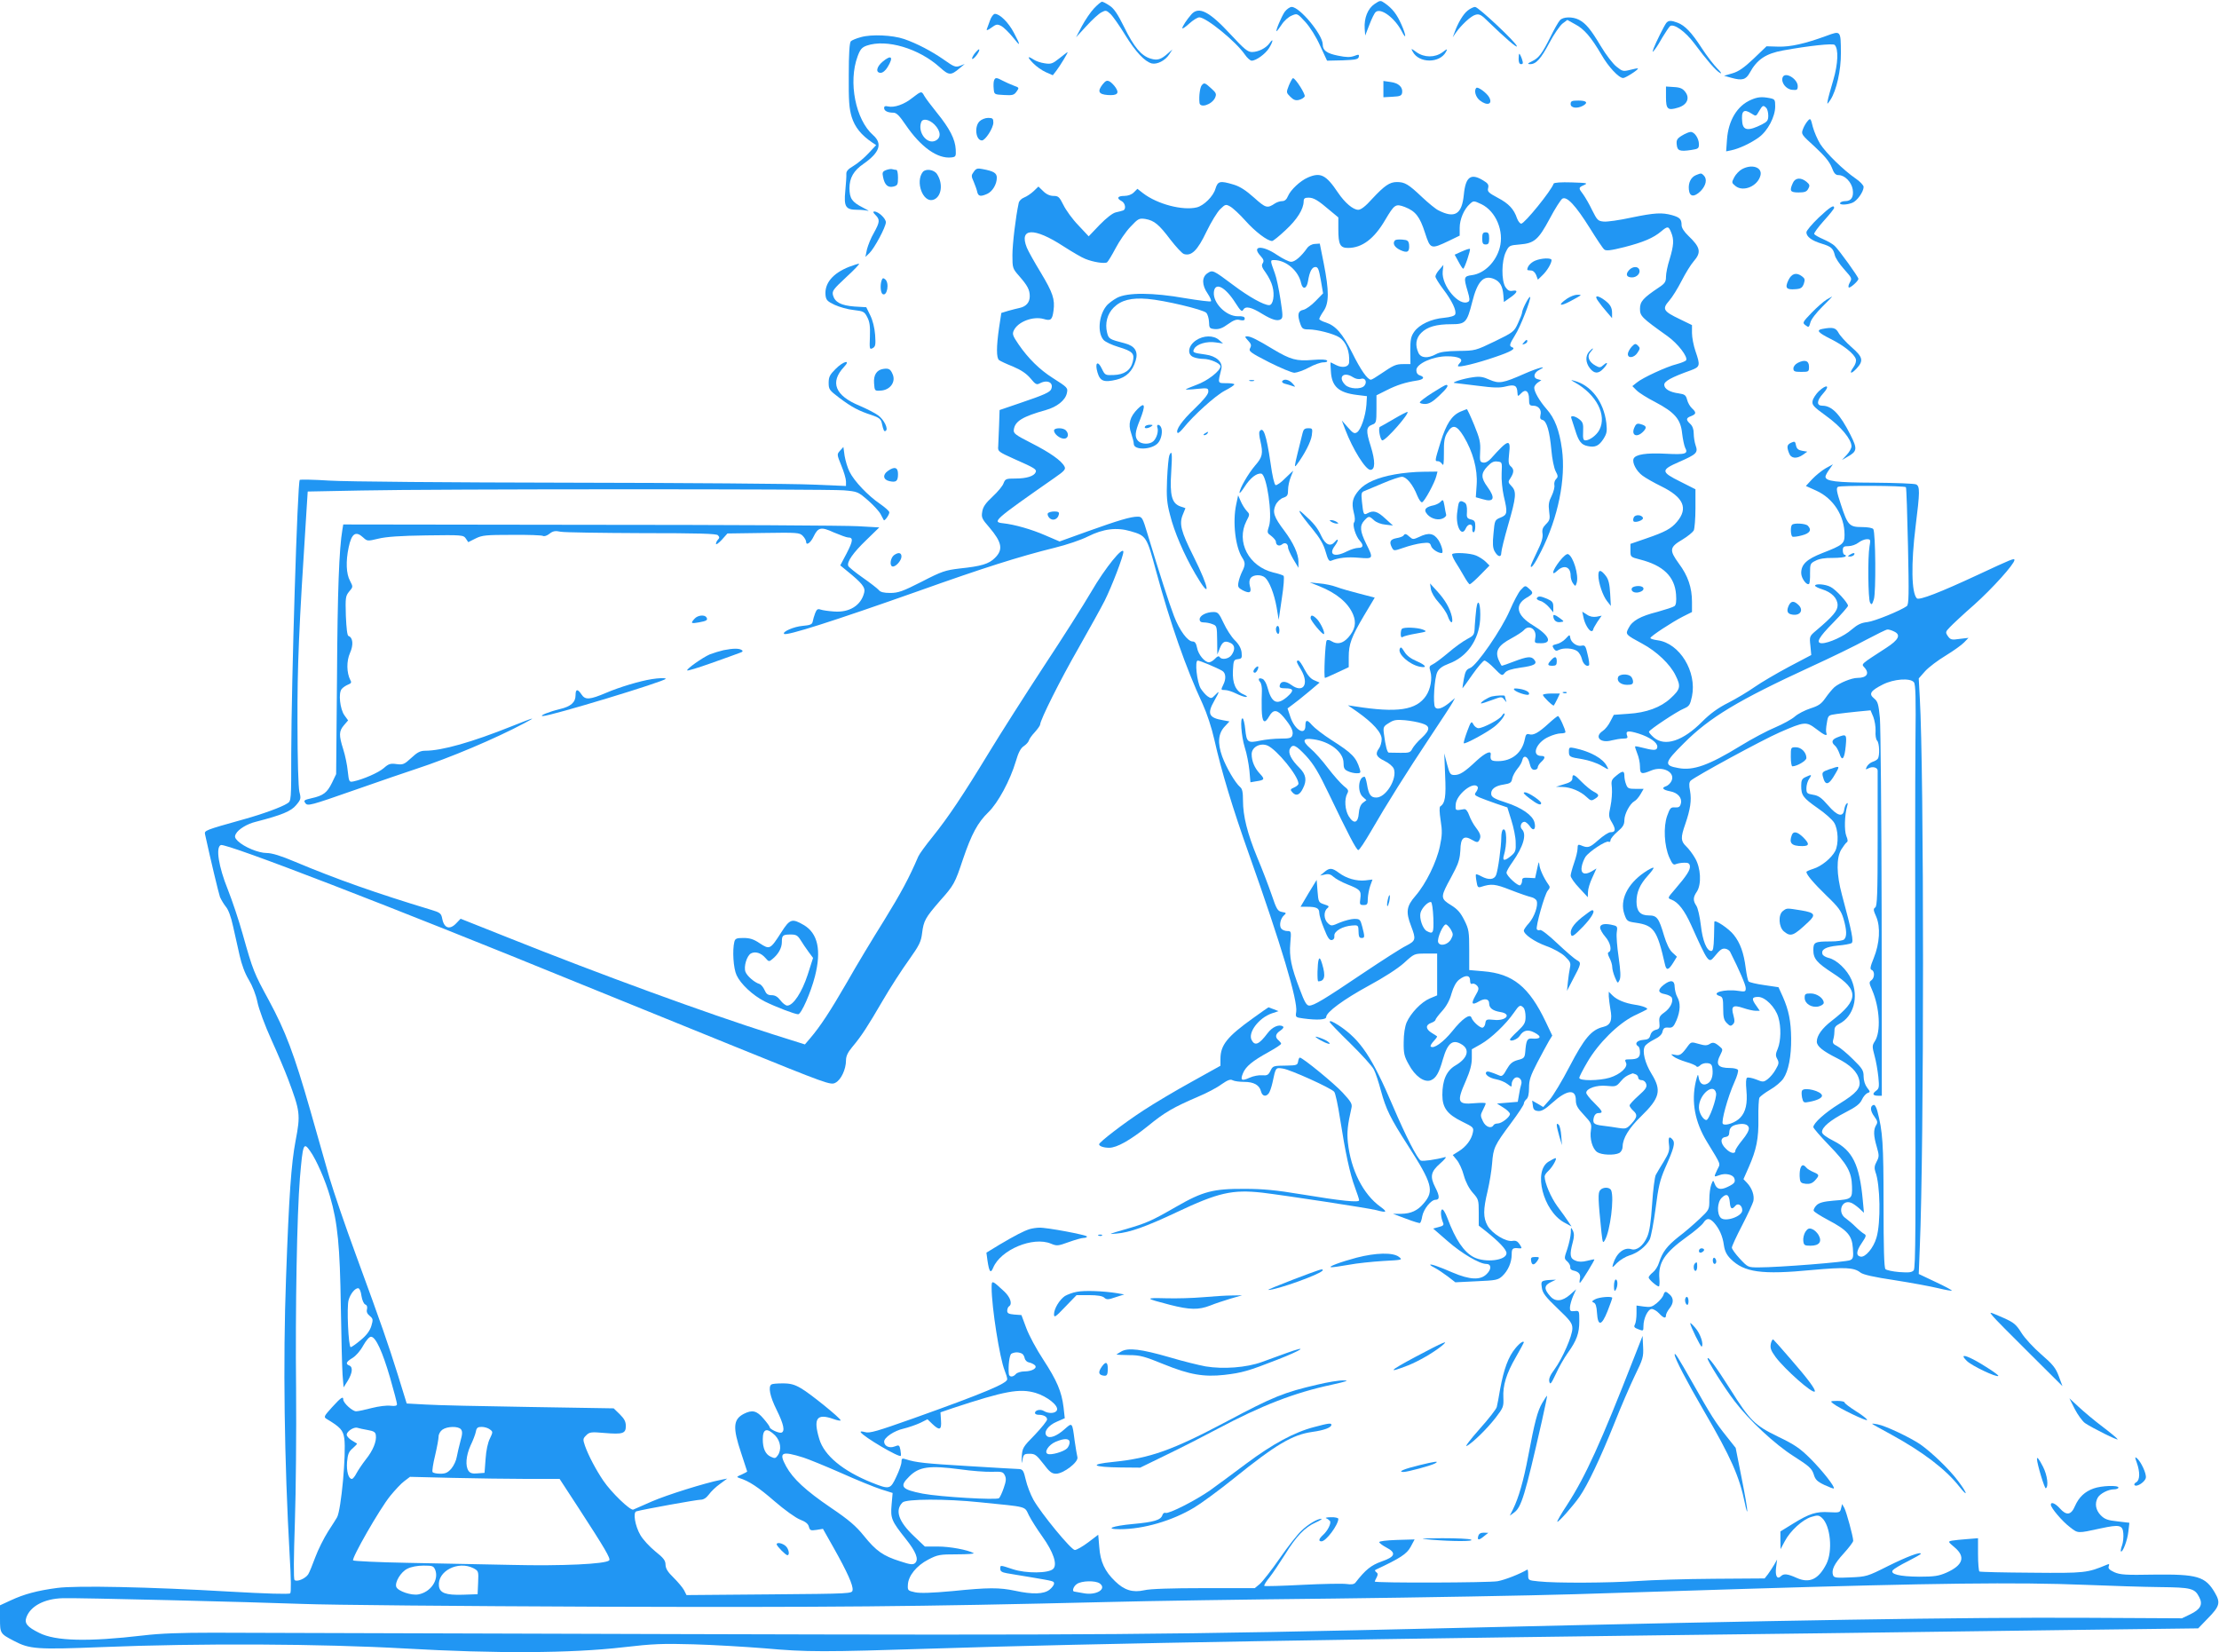 <?xml version="1.0" standalone="no"?>
<!DOCTYPE svg PUBLIC "-//W3C//DTD SVG 20010904//EN"
 "http://www.w3.org/TR/2001/REC-SVG-20010904/DTD/svg10.dtd">
<svg version="1.0" xmlns="http://www.w3.org/2000/svg"
 width="1280pt" height="953pt" viewBox="0 0 1280 953"
 preserveAspectRatio="xMidYMid meet">
<g transform="translate(0,953) scale(0.1,-0.1)"
fill="#2196f3" stroke="none">
<path d="M7929 9507 c-39 -26 -61 -81 -57 -142 l3 -40 24 62 c13 34 29 68 37
74 30 25 110 -35 150 -112 27 -53 26 -25 -1 37 -27 61 -51 93 -96 125 -26 18
-27 18 -60 -4z"/>
<path d="M6311 9482 c-20 -21 -51 -67 -70 -102 l-34 -65 60 65 c33 36 72 72
87 79 24 13 28 12 51 -9 14 -13 52 -67 85 -121 61 -99 113 -154 154 -165 31
-7 78 17 101 53 l18 28 -24 -21 c-42 -38 -63 -44 -102 -32 -54 16 -96 67 -152
181 -37 75 -59 108 -84 124 -19 13 -38 23 -44 23 -6 0 -26 -17 -46 -38z"/>
<path d="M7410 9461 c-18 -27 -54 -111 -46 -111 2 0 15 17 29 38 14 22 40 45
58 52 32 14 33 13 79 -37 27 -30 62 -85 85 -137 l40 -86 90 2 c75 3 90 6 93
20 3 15 -1 15 -27 5 -23 -8 -45 -8 -93 2 -65 13 -88 30 -88 65 0 56 -133 216
-179 216 -11 0 -29 -13 -41 -29z"/>
<path d="M8466 9469 c-26 -20 -57 -73 -76 -127 l-10 -27 17 25 c32 46 89 99
115 105 22 6 34 -1 75 -42 93 -90 163 -151 163 -140 0 18 -222 227 -241 227
-9 0 -28 -9 -43 -21z"/>
<path d="M6873 9448 c-27 -31 -53 -70 -53 -81 0 -5 18 7 40 27 22 20 48 36 58
36 40 0 213 -141 263 -215 13 -19 31 -35 39 -35 26 0 79 39 100 72 24 39 27
62 4 30 -20 -29 -65 -52 -102 -52 -25 0 -45 17 -123 101 -123 133 -183 164
-226 117z"/>
<path d="M5711 9413 c-8 -21 -16 -44 -19 -52 -3 -8 8 -5 26 9 29 21 34 22 58
10 14 -8 43 -36 65 -63 47 -60 49 -54 7 25 -31 59 -81 108 -109 108 -8 0 -21
-17 -28 -37z"/>
<path d="M8998 9413 c-9 -10 -33 -52 -53 -93 -50 -100 -68 -124 -107 -143 -27
-13 -29 -17 -12 -17 35 0 62 30 112 124 26 49 60 98 75 110 l28 21 45 -25 c52
-27 92 -74 152 -176 40 -70 100 -134 125 -134 14 0 91 50 85 55 -2 2 -22 -2
-45 -8 -40 -10 -44 -9 -79 19 -20 16 -61 69 -90 118 -58 97 -86 131 -126 152
-37 19 -92 18 -110 -3z"/>
<path d="M9612 9398 c-13 -17 -60 -112 -73 -146 -9 -26 -8 -26 7 -7 9 11 29
43 45 72 17 28 36 56 42 62 22 17 88 -30 140 -99 72 -97 125 -158 149 -171 12
-6 5 5 -16 26 -20 20 -61 73 -90 118 -59 91 -97 130 -139 146 -37 14 -52 14
-65 -1z"/>
<path d="M10535 9323 c-123 -45 -207 -64 -277 -62 l-68 2 -74 -71 c-56 -53
-88 -75 -123 -85 l-48 -14 43 -12 c61 -17 83 -11 105 29 42 77 93 111 192 129
149 27 288 42 298 32 23 -23 20 -108 -8 -203 -15 -51 -30 -104 -32 -118 -4
-24 -4 -24 16 5 34 52 61 170 60 270 -1 130 0 129 -84 98z"/>
<path d="M4967 9316 c-27 -7 -53 -18 -59 -24 -8 -8 -12 -75 -12 -194 -1 -151
2 -193 17 -243 18 -58 55 -104 117 -146 l24 -16 -44 -47 c-24 -26 -63 -59 -87
-73 -31 -18 -42 -31 -41 -46 1 -12 -2 -56 -6 -98 -9 -92 2 -109 69 -109 24 0
52 -3 62 -6 10 -3 -4 6 -30 19 -63 32 -76 52 -77 111 0 60 24 102 81 141 93
65 111 116 56 165 -102 89 -145 307 -90 455 15 41 25 52 53 62 114 39 300 -16
421 -125 53 -48 64 -48 114 -6 l30 25 -28 -11 c-25 -9 -35 -5 -90 34 -71 50
-159 96 -232 121 -68 23 -188 28 -248 11z"/>
<path d="M5621 9220 c-12 -17 -17 -30 -12 -30 12 0 46 48 39 55 -2 3 -14 -9
-27 -25z"/>
<path d="M8149 9232 c36 -68 156 -68 192 -1 10 19 8 19 -21 -3 -43 -31 -104
-31 -149 1 -32 23 -33 23 -22 3z"/>
<path d="M6110 9193 c-39 -31 -48 -34 -85 -28 -22 3 -50 13 -62 21 -37 24 -39
16 -4 -20 18 -19 51 -42 73 -52 l41 -18 21 27 c20 26 70 108 64 106 -2 0 -23
-16 -48 -36z"/>
<path d="M8760 9190 c0 -20 5 -30 14 -30 12 0 13 6 5 30 -6 17 -13 30 -15 30
-2 0 -4 -13 -4 -30z"/>
<path d="M5091 9174 c-36 -30 -41 -64 -11 -64 12 0 28 13 40 33 36 59 22 74
-29 31z"/>
<path d="M10283 9084 c-11 -29 19 -69 55 -72 28 -3 32 0 32 21 0 42 -73 86
-87 51z"/>
<path d="M5734 9066 c-3 -8 -4 -29 -2 -48 3 -33 3 -33 60 -36 49 -3 58 0 72
20 16 22 15 23 -16 34 -18 7 -46 19 -63 28 -37 20 -44 20 -51 2z"/>
<path d="M7435 9038 c-16 -41 -16 -42 8 -66 19 -19 31 -23 51 -18 15 4 29 13
32 20 5 13 -53 104 -67 105 -4 1 -14 -18 -24 -41z"/>
<path d="M6360 9043 c-31 -40 -23 -57 29 -61 55 -4 69 9 47 42 -9 14 -25 30
-35 36 -16 8 -23 5 -41 -17z"/>
<path d="M7980 9016 l0 -47 53 3 c43 2 52 6 55 23 5 32 -20 56 -66 62 l-42 6
0 -47z"/>
<path d="M6932 9038 c-10 -12 -17 -63 -13 -100 2 -34 71 -12 90 28 9 22 7 28
-22 54 -36 33 -41 35 -55 18z"/>
<path d="M8516 9023 c-15 -15 -4 -53 20 -72 43 -34 76 -22 54 18 -13 24 -65
63 -74 54z"/>
<path d="M9610 8970 c0 -70 10 -79 69 -61 52 15 70 54 43 90 -15 20 -29 27
-66 29 l-46 3 0 -61z"/>
<path d="M5262 8965 c-47 -38 -104 -57 -139 -49 -16 4 -23 2 -23 -9 0 -17 21
-27 54 -27 17 0 35 -18 70 -70 88 -129 184 -197 264 -188 25 3 27 6 25 46 -3
59 -35 121 -108 211 -34 42 -67 86 -74 99 -15 28 -17 27 -69 -13z m129 -154
c37 -38 39 -77 4 -93 -49 -22 -103 50 -81 108 9 23 46 16 77 -15z"/>
<path d="M10100 8954 c-79 -34 -130 -118 -138 -228 l-5 -69 29 6 c45 9 115 42
160 75 51 37 94 119 94 178 0 39 -2 42 -31 48 -47 9 -70 7 -109 -10z m88 -46
c7 -7 12 -27 12 -45 0 -28 -6 -35 -37 -51 -78 -39 -108 -35 -113 13 -7 66 8
80 55 49 24 -16 25 -15 42 15 20 34 24 36 41 19z"/>
<path d="M9060 8930 c0 -23 37 -28 71 -10 32 18 21 30 -26 30 -38 0 -45 -3
-45 -20z"/>
<path d="M5650 8830 c-31 -31 -21 -110 14 -110 20 0 66 72 66 103 0 23 -4 27
-30 27 -17 0 -39 -9 -50 -20z"/>
<path d="M10428 8833 c-9 -10 -22 -31 -28 -48 -11 -29 -9 -31 69 -102 57 -53
84 -86 97 -118 13 -35 22 -45 40 -45 35 0 74 -40 81 -82 7 -44 -8 -68 -43 -68
-12 0 -26 -4 -29 -10 -8 -13 36 -13 69 0 28 10 66 64 66 92 0 9 -21 32 -47 49
-68 47 -168 144 -203 198 -16 26 -35 70 -43 99 -12 50 -14 52 -29 35z"/>
<path d="M9702 8748 c-28 -17 -33 -26 -30 -52 3 -36 18 -41 84 -31 40 6 44 9
44 33 0 34 -26 72 -48 71 -9 0 -32 -10 -50 -21z"/>
<path d="M10048 8554 c-15 -8 -35 -29 -44 -46 -16 -31 -16 -32 7 -51 45 -36
128 -1 144 61 12 47 -49 68 -107 36z"/>
<path d="M5111 8549 c-20 -8 -23 -14 -17 -41 9 -45 28 -62 60 -54 23 6 26 11
26 51 0 25 -4 45 -9 45 -5 0 -15 2 -23 4 -7 3 -24 0 -37 -5z"/>
<path d="M5617 8539 c-15 -20 -15 -25 0 -58 8 -20 18 -46 20 -58 6 -26 20 -28
58 -11 30 14 55 55 55 93 0 27 -18 38 -83 50 -29 6 -37 3 -50 -16z"/>
<path d="M5323 8538 c-44 -56 0 -176 58 -161 49 13 62 91 24 149 -17 26 -65
33 -82 12z"/>
<path d="M9783 8520 c-29 -12 -45 -44 -41 -83 4 -43 30 -46 68 -9 31 32 39 69
18 90 -14 14 -15 14 -45 2z"/>
<path d="M7544 8506 c-44 -19 -99 -71 -114 -106 -8 -20 -19 -30 -34 -30 -12 0
-30 -6 -41 -13 -45 -30 -53 -28 -121 33 -47 42 -81 64 -117 75 -80 24 -92 21
-106 -24 -12 -43 -67 -97 -107 -107 -81 -20 -228 18 -311 82 l-32 25 -21 -21
c-12 -12 -33 -20 -55 -20 -39 0 -46 -14 -15 -30 22 -12 27 -48 8 -54 -7 -3
-26 -7 -42 -11 -18 -4 -54 -32 -93 -72 l-63 -66 -60 64 c-34 35 -72 88 -86
117 -23 46 -29 52 -57 52 -20 0 -41 9 -59 27 l-28 27 -27 -26 c-16 -15 -40
-31 -55 -37 -16 -6 -30 -20 -32 -33 -17 -78 -36 -236 -36 -300 0 -73 1 -77 38
-119 49 -56 62 -80 62 -118 0 -35 -21 -59 -58 -67 -15 -3 -45 -11 -67 -17
l-39 -12 -13 -85 c-16 -110 -16 -175 0 -187 6 -5 42 -22 80 -37 47 -20 77 -40
101 -68 29 -35 35 -39 54 -29 43 23 81 5 66 -33 -7 -18 -39 -33 -178 -80
l-120 -41 -3 -90 c-2 -49 -4 -103 -5 -120 -3 -28 1 -31 92 -72 120 -53 131
-60 124 -77 -9 -22 -52 -36 -115 -36 -56 0 -60 -2 -70 -27 -5 -16 -34 -50 -64
-78 -40 -37 -55 -59 -59 -86 -6 -33 -2 -42 40 -90 74 -87 82 -129 33 -177 -35
-35 -79 -48 -204 -61 -82 -10 -102 -16 -218 -76 -110 -56 -136 -65 -182 -65
-37 0 -57 5 -66 17 -8 9 -49 41 -92 71 -43 30 -81 61 -84 68 -9 23 28 76 104
149 l75 73 -124 7 c-67 4 -763 8 -1546 8 l-1422 2 -5 -30 c-19 -111 -28 -352
-31 -845 l-5 -565 -24 -50 c-28 -57 -50 -74 -118 -89 -44 -10 -47 -13 -35 -29
13 -17 29 -13 283 76 149 52 308 107 355 122 193 63 458 175 625 264 72 38 62
36 -71 -17 -232 -93 -405 -142 -501 -142 -28 0 -46 -9 -80 -41 -41 -38 -49
-41 -86 -36 -35 5 -46 1 -73 -23 -31 -27 -119 -65 -175 -77 -25 -5 -26 -3 -33
59 -3 34 -15 92 -26 126 -26 82 -25 105 4 139 l24 28 -21 29 c-26 36 -36 129
-16 152 7 9 24 20 36 25 19 7 22 13 14 26 -22 43 -23 110 -2 157 21 47 17 89
-9 98 -7 2 -12 45 -15 116 -3 105 -2 114 19 140 23 27 23 27 5 62 -22 40 -25
112 -8 192 17 82 41 98 85 57 22 -20 24 -21 86 -6 44 11 127 17 277 19 208 3
214 2 228 -18 l14 -21 42 21 c38 19 60 21 210 21 92 1 173 -2 179 -6 7 -4 23
1 37 12 20 16 33 19 66 12 22 -4 232 -7 467 -8 328 0 430 -3 439 -12 10 -10
10 -16 1 -25 -7 -7 -12 -18 -12 -25 0 -7 15 4 33 23 l33 37 208 3 c194 3 208
2 226 -16 11 -11 20 -27 20 -35 0 -24 26 -6 43 30 26 54 43 58 117 24 36 -15
73 -29 82 -29 31 0 29 -19 -8 -91 l-37 -70 39 -32 c86 -70 107 -95 99 -125
-18 -74 -85 -116 -174 -109 -31 2 -65 7 -77 11 -17 6 -23 2 -32 -21 -6 -15
-12 -37 -14 -48 -3 -16 -13 -21 -59 -25 -49 -4 -118 -34 -106 -46 13 -13 283
73 775 247 376 134 581 199 787 250 66 16 152 45 191 65 88 44 165 54 246 30
90 -26 93 -30 147 -231 83 -304 171 -556 269 -767 24 -53 51 -134 67 -205 40
-179 105 -394 201 -664 184 -518 281 -842 271 -905 -5 -31 -4 -32 40 -38 80
-11 133 -8 133 8 0 28 101 102 244 180 89 48 168 99 205 132 59 54 59 54 125
54 l66 0 0 -120 0 -121 -43 -18 c-49 -21 -109 -84 -133 -138 -10 -24 -17 -67
-17 -113 -1 -65 3 -83 29 -129 36 -68 89 -106 127 -92 30 12 48 42 70 121 28
97 58 119 112 84 45 -30 29 -79 -39 -119 -52 -30 -76 -85 -76 -170 0 -74 28
-112 114 -154 65 -32 68 -34 62 -63 -8 -41 -39 -82 -81 -108 l-35 -22 23 -28
c13 -15 32 -55 41 -90 11 -39 30 -75 52 -100 32 -36 34 -41 34 -113 l0 -76 42
-33 c75 -60 118 -105 118 -126 0 -42 -122 -57 -189 -23 -57 30 -105 100 -152
226 -12 31 -25 53 -31 49 -10 -6 -7 -45 6 -76 6 -13 1 -19 -24 -25 l-33 -9 84
-73 c80 -70 183 -131 222 -131 30 0 32 -30 3 -58 -36 -37 -97 -34 -196 8 -78
34 -130 52 -130 45 0 -3 13 -11 29 -19 15 -8 48 -30 72 -48 l44 -34 122 6
c112 5 124 7 149 30 33 31 54 79 54 125 0 35 6 39 43 35 17 -1 17 0 3 23 -12
18 -23 23 -40 20 -38 -8 -119 42 -145 87 -26 47 -26 92 0 200 11 47 23 119 26
160 7 90 13 103 109 232 41 55 74 105 74 112 0 8 7 19 15 26 10 8 15 31 15 66
0 44 8 69 48 146 27 51 57 107 67 124 l19 31 -37 78 c-97 204 -190 279 -361
293 l-81 7 0 115 c0 106 -2 120 -28 172 -22 44 -39 64 -78 88 -56 34 -58 46
-20 120 11 19 31 58 46 87 19 37 27 69 29 109 1 72 20 88 67 60 26 -15 33 -16
40 -5 14 23 11 38 -17 75 -15 19 -32 51 -39 71 -9 25 -19 37 -29 36 -52 -9
-51 -9 -49 27 3 57 104 138 127 101 3 -4 -1 -17 -8 -27 -13 -17 -11 -20 17
-33 18 -7 61 -24 97 -36 l65 -22 23 -74 c13 -41 25 -98 25 -127 2 -47 -1 -57
-26 -78 -36 -30 -51 -31 -43 -1 21 67 18 166 -4 152 -6 -3 -10 -24 -10 -45 0
-53 -19 -190 -30 -217 -11 -27 -42 -30 -84 -8 -16 9 -30 14 -32 12 -2 -2 -1
-20 3 -41 5 -33 9 -37 27 -31 59 19 80 17 169 -18 51 -20 104 -38 118 -41 15
-3 30 -13 33 -22 10 -26 -13 -92 -44 -128 -17 -18 -30 -38 -30 -43 0 -22 60
-64 128 -89 43 -15 89 -41 109 -60 31 -30 35 -38 29 -66 -4 -18 -9 -55 -12
-83 l-5 -50 31 60 c52 97 53 103 26 117 -13 7 -63 50 -112 96 -48 46 -93 81
-100 78 -7 -3 -16 -1 -19 4 -8 13 45 203 63 223 13 15 14 22 4 35 -29 41 -52
93 -53 119 -1 18 -5 8 -12 -27 l-12 -55 -37 2 c-32 2 -38 -1 -38 -17 0 -10 -5
-22 -11 -26 -12 -7 -79 54 -79 73 0 7 15 34 34 60 64 91 84 161 55 190 -14 14
-5 43 15 43 7 0 21 -12 31 -26 20 -32 37 -16 26 24 -11 40 -74 84 -164 113
-63 20 -83 31 -85 47 -4 29 22 50 72 57 38 6 45 11 49 35 3 15 17 40 30 56 14
16 26 38 28 49 7 34 33 23 42 -17 7 -28 14 -38 28 -38 10 0 19 6 19 13 0 8 9
22 20 32 25 23 25 35 1 35 -60 0 -30 78 42 110 23 11 54 20 70 20 15 0 27 3
27 7 0 16 -35 93 -43 93 -4 0 -29 -20 -55 -44 -57 -52 -87 -69 -111 -61 -15 4
-20 -1 -25 -27 -15 -79 -74 -128 -155 -128 -40 0 -46 6 -42 38 4 26 -32 10
-82 -36 -69 -65 -96 -82 -127 -82 -24 0 -28 6 -43 63 l-16 62 5 -126 c6 -124
0 -162 -28 -180 -6 -4 -5 -34 2 -80 10 -62 9 -87 -4 -149 -19 -92 -81 -218
-141 -287 -52 -60 -57 -92 -25 -175 29 -76 27 -84 -29 -113 -27 -13 -139 -85
-248 -158 -227 -153 -284 -187 -311 -187 -15 0 -27 20 -54 93 -50 130 -62 188
-55 268 6 67 5 69 -17 69 -13 0 -29 6 -35 14 -14 17 -5 60 17 78 13 11 12 14
-13 18 -25 5 -31 14 -60 100 -18 52 -55 149 -83 215 -57 139 -82 238 -82 328
0 48 -4 68 -17 78 -28 24 -79 111 -103 176 -28 78 -23 133 15 173 l27 29 -38
7 c-82 14 -92 38 -49 113 30 53 32 62 4 32 -19 -20 -23 -21 -42 -8 -12 8 -30
29 -41 46 -22 38 -35 161 -17 161 12 0 108 -40 141 -59 21 -12 24 -46 6 -81
-14 -29 -14 -30 10 -30 14 0 42 -9 64 -20 22 -11 47 -20 57 -20 11 1 6 6 -14
15 -45 19 -65 63 -61 138 3 58 5 62 28 65 23 3 25 6 22 39 -3 24 -16 48 -40
71 -19 19 -48 64 -64 99 -26 56 -33 63 -58 63 -41 0 -80 -20 -80 -42 0 -12 7
-18 24 -18 14 0 36 -4 50 -10 25 -9 26 -13 27 -92 l1 -83 15 38 c16 38 30 44
64 27 23 -13 24 -38 3 -68 -16 -23 -58 -30 -69 -11 -5 7 -14 3 -26 -10 -11
-12 -27 -21 -35 -21 -25 0 -62 45 -69 84 -5 25 -12 36 -25 36 -29 0 -76 63
-108 147 -29 75 -85 250 -152 471 -29 97 -32 102 -58 102 -40 0 -110 -21 -289
-85 l-161 -58 -84 36 c-78 34 -176 62 -242 69 -65 7 -54 17 297 262 58 40 66
50 57 66 -18 34 -84 80 -190 134 -92 47 -105 56 -102 77 6 49 49 76 185 114
64 18 112 56 121 97 7 31 5 33 -83 89 -74 47 -140 112 -195 192 -34 50 -38 60
-28 81 23 50 111 84 173 66 40 -12 49 -5 56 48 9 66 -4 104 -73 219 -36 59
-73 125 -81 145 -46 115 42 118 212 7 50 -32 106 -65 125 -72 46 -19 112 -29
126 -20 6 5 28 41 49 81 21 40 59 96 86 124 45 48 50 50 86 45 51 -9 78 -31
145 -120 32 -41 66 -78 77 -82 44 -14 79 21 130 128 27 56 63 115 80 131 29
28 32 29 57 15 15 -8 55 -45 88 -82 56 -63 127 -117 154 -117 6 0 41 28 78 63
66 61 103 120 104 165 0 17 6 22 28 22 30 0 55 -15 125 -75 l47 -39 0 -69 c0
-87 10 -107 56 -107 81 0 151 53 214 161 54 91 60 95 114 75 61 -24 86 -55
116 -149 31 -95 33 -96 138 -46 l62 30 0 45 c0 49 25 108 59 138 21 19 22 19
67 -2 83 -41 131 -155 105 -251 -22 -82 -89 -149 -161 -158 -46 -6 -48 -13
-24 -93 12 -40 13 -55 4 -60 -51 -32 -156 92 -148 174 l4 38 -23 -27 c-13 -14
-23 -32 -23 -40 0 -7 20 -40 45 -73 51 -67 78 -124 69 -145 -3 -9 -26 -16 -64
-20 -74 -6 -143 -39 -172 -80 -19 -27 -23 -45 -23 -109 l1 -78 -41 0 c-43 0
-56 -6 -131 -57 -26 -18 -51 -33 -56 -33 -20 0 -60 58 -108 155 -56 112 -95
156 -152 175 -21 6 -38 16 -38 20 0 5 11 26 25 46 32 47 32 116 1 274 l-23
115 -29 -2 c-17 -1 -35 -11 -44 -24 -33 -47 -70 -79 -92 -79 -13 0 -49 18 -82
40 -85 58 -150 53 -94 -7 17 -19 20 -28 12 -41 -9 -13 -5 -25 18 -56 15 -21
33 -56 38 -78 14 -49 4 -108 -19 -108 -31 0 -117 48 -206 115 -119 89 -120 89
-150 69 -33 -22 -33 -68 1 -117 14 -21 23 -41 19 -45 -3 -3 -70 5 -148 18
-187 33 -334 34 -394 2 -22 -12 -51 -33 -62 -48 -44 -56 -51 -155 -15 -195 10
-11 48 -29 85 -40 83 -25 95 -38 83 -86 -12 -49 -49 -74 -110 -76 -48 -2 -50
-1 -68 36 -24 51 -42 35 -25 -22 15 -50 37 -58 109 -41 57 14 93 49 111 110
16 53 -5 85 -63 100 -89 23 -93 25 -102 62 -13 53 1 107 38 144 43 43 102 58
196 50 96 -8 319 -61 338 -80 8 -8 15 -32 16 -53 1 -35 3 -38 33 -41 24 -2 45
5 76 28 34 24 50 30 70 24 20 -4 27 -2 27 9 0 10 -11 14 -40 13 -66 -1 -144
76 -138 139 6 61 65 32 125 -63 30 -47 37 -52 45 -38 13 22 46 15 110 -25 56
-34 88 -43 107 -30 12 8 11 25 -3 115 -9 59 -23 126 -32 149 -28 77 -28 77 -3
77 68 -1 139 -62 154 -132 9 -41 33 -35 40 10 9 56 23 82 43 82 15 0 20 -14
31 -76 l13 -76 -44 -45 c-23 -24 -55 -47 -70 -50 -31 -6 -36 -28 -17 -82 10
-27 15 -31 48 -31 48 0 145 -25 177 -46 40 -27 61 -82 56 -146 -3 -25 -38 -32
-74 -14 -17 9 -32 16 -33 16 -1 0 0 -23 2 -52 5 -87 44 -123 151 -136 l57 -7
-3 -50 c-5 -65 -32 -145 -55 -159 -15 -9 -23 -4 -52 29 l-35 40 20 -53 c43
-113 117 -232 145 -232 28 0 29 49 2 136 -29 91 -27 111 9 125 22 8 24 14 24
89 l0 80 58 29 c59 30 109 46 175 56 40 6 48 20 17 30 -13 4 -20 15 -20 30 0
37 95 80 177 80 66 0 97 -15 75 -37 -7 -7 -12 -15 -12 -19 0 -11 111 16 215
52 92 31 120 48 98 56 -19 7 -16 17 16 69 31 47 95 213 87 221 -6 6 -46 -72
-46 -89 0 -7 -11 -35 -24 -63 -22 -48 -27 -52 -134 -104 -110 -53 -113 -54
-209 -55 -71 -1 -107 -6 -130 -19 -48 -26 -87 -22 -101 8 -20 44 -15 84 16
115 35 35 87 50 174 50 81 0 90 9 120 127 30 121 66 159 126 134 35 -15 50
-42 54 -94 l3 -39 34 24 c43 29 51 47 17 41 -18 -4 -29 2 -42 21 -24 38 -23
150 2 202 18 38 21 39 81 44 84 7 107 27 173 150 30 57 63 108 72 114 26 16
77 -39 159 -170 38 -61 75 -117 83 -123 11 -9 37 -6 117 14 108 28 166 52 212
91 37 31 42 30 57 -7 17 -41 15 -74 -9 -154 -12 -37 -21 -82 -21 -101 0 -29
-6 -39 -41 -62 -91 -61 -109 -81 -109 -123 0 -42 9 -51 159 -158 60 -43 119
-120 107 -139 -3 -5 -27 -15 -53 -22 -58 -14 -199 -79 -232 -107 l-25 -20 25
-25 c14 -14 62 -44 107 -67 112 -59 147 -99 155 -180 4 -34 12 -71 17 -82 20
-37 4 -42 -111 -36 -113 6 -176 -4 -186 -29 -9 -23 16 -71 51 -97 17 -13 66
-41 109 -62 128 -63 157 -126 90 -205 -33 -39 -67 -58 -178 -96 l-90 -31 0
-38 c0 -37 0 -38 55 -52 134 -34 200 -98 208 -201 3 -41 0 -61 -9 -68 -8 -6
-52 -20 -98 -33 -99 -25 -146 -51 -167 -94 -19 -36 -18 -37 80 -90 82 -44 160
-118 191 -182 32 -64 29 -80 -29 -133 -56 -52 -140 -83 -244 -89 l-83 -6 -20
-38 c-10 -21 -30 -46 -44 -55 -51 -34 -13 -73 53 -54 20 5 50 10 66 10 22 0
27 4 22 16 -11 29 4 32 66 13 63 -20 108 -51 108 -75 0 -22 -16 -24 -71 -10
-30 8 -55 13 -57 11 -2 -1 4 -20 12 -40 9 -21 16 -55 16 -76 0 -44 8 -47 65
-23 67 28 140 -10 117 -60 -6 -13 -20 -27 -32 -31 -28 -9 -18 -21 24 -29 44
-8 70 -38 62 -70 -5 -20 -12 -24 -34 -23 -24 2 -29 -3 -45 -48 -23 -64 -17
-174 12 -240 17 -38 24 -46 38 -39 10 4 32 8 48 8 23 1 31 -4 33 -19 3 -22
-18 -55 -86 -134 -44 -51 -44 -51 -20 -60 39 -15 75 -62 113 -146 98 -218 101
-222 133 -184 35 43 45 50 65 47 11 -2 23 -10 27 -18 54 -107 90 -191 90 -209
0 -21 -3 -22 -44 -16 -78 12 -162 -12 -106 -30 17 -5 20 -15 20 -71 0 -52 4
-68 21 -85 18 -18 23 -19 35 -7 11 10 11 22 3 52 -15 53 -3 62 57 42 26 -9 58
-16 71 -16 l24 0 -20 29 c-29 40 -26 51 11 51 40 0 99 -59 116 -117 17 -56 15
-136 -3 -181 -13 -30 -14 -41 -3 -60 11 -21 9 -29 -9 -60 -11 -21 -32 -45 -46
-56 -24 -18 -28 -18 -67 -2 -23 9 -46 13 -52 10 -7 -4 -8 -31 -4 -73 7 -75 -4
-124 -35 -157 -27 -29 -87 -50 -101 -36 -11 11 28 154 67 241 15 33 24 64 20
70 -3 6 -24 11 -45 11 -72 0 -86 20 -55 79 13 26 13 30 -3 43 -30 26 -41 29
-61 16 -15 -9 -28 -9 -62 1 -41 12 -44 12 -61 -10 -38 -53 -48 -59 -76 -53
-26 5 -26 5 -8 -10 11 -9 43 -22 72 -31 29 -8 56 -20 59 -25 4 -6 12 -4 22 5
8 9 27 15 42 13 20 -2 27 -9 29 -32 5 -42 -6 -74 -29 -86 -26 -14 -46 1 -51
38 -3 21 -6 15 -16 -26 -27 -117 -5 -234 64 -347 85 -140 79 -123 60 -161 -21
-45 -21 -44 12 -32 34 13 78 4 86 -18 8 -22 1 -31 -39 -50 -40 -19 -62 -14
-74 18 -9 23 -9 23 -20 -5 -6 -16 -11 -54 -11 -86 0 -58 0 -58 -57 -112 -32
-30 -86 -77 -121 -103 -65 -52 -92 -86 -112 -148 -6 -21 -22 -46 -36 -57 -13
-10 -24 -24 -24 -29 0 -11 47 -52 59 -52 3 0 5 20 3 44 -8 93 29 149 158 242
44 31 87 68 95 80 19 30 36 30 62 2 30 -34 50 -77 57 -130 5 -34 16 -56 39
-79 78 -78 179 -92 470 -64 189 17 242 15 279 -15 16 -12 77 -26 198 -44 96
-15 209 -36 250 -46 41 -10 77 -16 79 -14 2 2 -40 25 -94 50 l-97 46 6 152
c25 579 25 2742 0 3172 l-6 111 37 42 c21 23 74 63 119 90 44 27 92 61 106 76
l25 26 -51 -6 c-46 -7 -53 -5 -68 16 -15 22 -14 25 12 52 15 16 78 75 141 130
103 92 231 234 231 257 0 12 -15 6 -210 -85 -219 -102 -340 -149 -353 -136
-31 31 -34 199 -7 416 25 199 25 230 3 241 -10 5 -119 9 -243 10 -220 1 -280
8 -280 35 0 6 10 25 22 41 l21 30 -42 -23 c-23 -13 -58 -42 -78 -63 l-36 -39
60 -27 c99 -45 163 -145 163 -255 0 -51 -10 -59 -128 -105 -90 -35 -122 -65
-122 -115 0 -31 33 -75 46 -62 3 3 6 31 5 61 0 53 1 57 32 72 20 11 55 17 99
16 37 0 71 4 74 9 3 5 0 9 -5 9 -6 0 -11 11 -11 25 0 21 5 25 33 25 17 0 43 9
57 20 14 11 36 20 48 20 22 0 23 -2 16 -42 -11 -62 -8 -302 3 -323 9 -16 12
-13 22 18 13 39 10 384 -3 405 -4 7 -32 12 -65 12 -73 0 -83 10 -122 130 -25
75 -28 95 -17 102 14 9 382 7 392 -2 3 -3 8 -156 12 -340 6 -282 5 -337 -7
-346 -36 -26 -185 -87 -227 -92 -36 -4 -57 -14 -91 -43 -42 -38 -133 -79 -171
-79 -38 0 -20 33 65 119 47 48 85 92 85 97 0 17 -70 94 -101 109 -30 16 -89
20 -89 7 0 -5 19 -14 41 -21 55 -17 89 -52 89 -92 0 -32 -27 -64 -124 -146
-38 -32 -39 -34 -33 -87 l5 -54 -129 -68 c-71 -38 -160 -90 -197 -116 -37 -26
-105 -67 -152 -91 -60 -30 -105 -63 -152 -110 -110 -111 -214 -145 -278 -91
-17 15 -30 30 -28 34 5 13 163 118 201 133 32 14 36 21 47 71 29 142 -71 306
-198 323 -23 3 -42 9 -42 13 0 10 125 92 188 124 l52 26 0 58 c0 83 -23 151
-76 222 -56 77 -54 94 21 138 30 18 59 42 65 52 5 10 10 68 10 128 l0 110 -87
44 c-113 56 -114 67 -9 113 103 45 112 54 97 96 -6 17 -11 49 -11 69 0 24 -7
43 -20 55 -26 24 -25 34 5 45 30 12 31 21 5 45 -11 10 -24 32 -28 49 -7 27
-14 32 -48 37 -53 7 -84 26 -84 50 0 20 41 43 153 83 54 20 56 27 27 111 -11
32 -20 79 -20 104 l0 46 -72 35 c-94 45 -101 58 -60 105 18 20 50 72 72 115
22 43 53 94 70 113 45 52 39 80 -31 147 -24 23 -39 46 -39 61 0 35 -10 45 -55
58 -59 16 -99 14 -235 -14 -68 -15 -140 -25 -159 -23 -33 3 -38 8 -66 64 -16
34 -40 75 -52 92 -29 38 -29 40 5 55 24 11 16 12 -73 15 -59 2 -101 -1 -103
-7 -13 -40 -168 -231 -187 -231 -7 0 -18 14 -24 30 -18 54 -48 86 -111 119
-54 29 -61 36 -56 56 5 19 -1 28 -28 44 -71 44 -102 22 -112 -81 -11 -114 -52
-140 -147 -91 -15 7 -58 42 -95 77 -78 74 -99 86 -144 86 -42 0 -71 -20 -143
-97 -38 -43 -65 -63 -80 -63 -30 0 -77 40 -117 99 -69 103 -101 119 -174 87z
m261 -1152 c14 -9 32 -13 45 -9 25 8 38 -18 20 -40 -19 -22 -86 -19 -110 5
-45 45 -10 80 45 44z m3120 -1466 c42 -19 28 -48 -45 -95 -148 -96 -144 -92
-126 -112 32 -35 15 -61 -40 -61 -33 0 -104 -29 -133 -54 -13 -12 -36 -40 -52
-63 -23 -33 -39 -44 -86 -59 -31 -10 -72 -31 -90 -47 -18 -16 -68 -43 -112
-62 -44 -18 -135 -66 -203 -108 -181 -111 -271 -143 -356 -127 -86 15 -83 30
31 143 148 149 315 249 732 441 116 53 260 123 320 156 61 32 115 59 122 59 7
1 24 -4 38 -11z m115 -293 c10 -12 12 -90 9 -343 -2 -180 -2 -936 -1 -1680 3
-1110 2 -1356 -9 -1369 -11 -12 -27 -14 -83 -10 -38 3 -74 11 -80 17 -8 8 -11
124 -11 373 0 353 -5 422 -36 540 -6 22 -15 37 -22 34 -21 -7 -19 -35 5 -67
19 -26 20 -34 10 -50 -16 -26 -15 -61 4 -125 14 -49 14 -57 -1 -85 -13 -24
-14 -38 -7 -59 28 -73 32 -295 6 -380 -17 -59 -64 -114 -91 -109 -28 5 -26 31
6 78 27 40 28 46 13 54 -9 5 -31 23 -48 40 -17 17 -43 39 -57 49 -50 33 -24
110 30 90 10 -3 31 -18 47 -32 l28 -26 -7 75 c-19 203 -59 284 -167 339 -45
23 -68 40 -68 52 0 28 48 68 135 113 61 31 84 49 95 73 8 18 23 35 33 39 16 5
16 7 -3 31 -12 16 -20 41 -20 64 0 35 -7 46 -61 99 -34 34 -75 68 -91 76 -26
13 -29 19 -22 42 4 15 6 37 6 49 -1 16 7 27 28 38 82 42 113 153 70 254 -25
58 -86 116 -132 126 -16 4 -32 13 -35 21 -10 27 18 43 87 50 37 3 73 10 80 14
14 8 3 64 -55 279 -32 119 -33 212 -4 261 12 19 26 38 32 42 7 4 6 16 -3 37
-12 31 -10 119 5 171 5 17 5 22 -3 15 -6 -5 -12 -21 -14 -35 -6 -46 -40 -37
-93 25 -38 44 -55 56 -86 61 -36 6 -39 9 -39 38 0 17 7 42 16 54 17 25 15 27
-21 10 -20 -9 -25 -18 -25 -50 0 -56 11 -70 95 -129 41 -28 84 -66 95 -84 24
-39 27 -123 6 -164 -22 -41 -80 -88 -126 -102 -22 -7 -40 -15 -40 -18 0 -16
43 -66 116 -137 70 -67 84 -87 98 -133 19 -65 20 -103 4 -119 -7 -7 -40 -12
-79 -12 -90 0 -99 -4 -99 -49 0 -51 20 -74 114 -135 150 -97 149 -153 -7 -273
-57 -44 -87 -86 -87 -121 0 -26 34 -54 116 -95 78 -39 119 -79 129 -128 10
-44 -15 -74 -116 -136 -81 -50 -149 -111 -149 -134 0 -6 40 -52 89 -103 106
-109 132 -156 134 -238 2 -73 0 -75 -106 -83 -59 -5 -84 -12 -99 -27 -10 -10
-18 -25 -16 -31 2 -7 39 -30 82 -53 112 -59 139 -89 144 -163 4 -51 2 -61 -15
-69 -20 -11 -412 -42 -527 -42 -63 0 -63 0 -110 50 -25 27 -46 56 -46 64 0 8
26 65 59 128 32 62 61 125 65 140 7 32 -7 74 -36 105 l-21 22 30 68 c45 102
58 166 56 283 -1 57 2 111 6 119 5 8 33 29 62 46 30 17 64 46 76 64 30 44 46
129 45 231 -1 100 -14 164 -48 241 l-25 55 -81 12 c-45 6 -86 16 -91 21 -5 5
-12 39 -17 77 -11 88 -32 146 -69 192 -28 36 -110 91 -112 75 0 -4 -1 -44 -2
-88 -2 -62 -5 -80 -16 -80 -26 0 -50 59 -60 149 -6 49 -17 99 -26 112 -20 30
-19 49 3 81 28 43 23 137 -10 193 -14 25 -38 56 -52 69 -31 30 -32 50 -5 127
30 87 37 138 28 191 -7 34 -6 50 3 60 25 24 415 236 514 279 144 63 153 63
210 20 49 -38 67 -45 59 -23 -3 6 -2 32 3 57 7 45 8 45 57 52 28 4 83 10 122
14 l73 7 16 -38 c8 -21 14 -57 13 -81 -2 -25 2 -49 9 -56 13 -13 16 -86 4
-104 -4 -6 -17 -14 -30 -18 -12 -4 -27 -16 -33 -27 -9 -19 -9 -19 10 -10 22
12 51 5 52 -13 0 -6 0 -184 0 -396 0 -319 -3 -387 -14 -394 -12 -8 -11 -16 6
-54 25 -59 20 -153 -15 -239 -20 -49 -22 -63 -12 -67 19 -7 18 -46 -1 -60 -14
-10 -14 -16 4 -56 44 -102 52 -242 15 -297 -15 -23 -15 -30 -1 -82 9 -31 18
-86 22 -122 6 -60 4 -68 -14 -81 -23 -17 -18 -28 13 -28 l21 0 -1 1043 c-1
573 -6 1084 -10 1135 -8 82 -12 96 -34 114 -32 26 -20 44 51 80 63 32 158 39
179 13z m-2772 -1358 c3 -90 -1 -97 -38 -77 -23 12 -44 73 -36 105 7 28 45 67
61 62 5 -2 11 -41 13 -90z m102 -70 c13 -24 13 -30 0 -54 -18 -33 -64 -43 -74
-18 -8 23 30 108 46 103 7 -3 20 -17 28 -31z m110 -292 c0 -16 4 -23 13 -19 8
3 20 -3 28 -12 11 -14 10 -22 -10 -56 -27 -48 -21 -58 20 -34 34 20 59 15 59
-12 0 -26 21 -42 64 -49 70 -11 33 -54 -39 -45 -39 4 -44 2 -47 -19 -1 -12 -8
-24 -15 -26 -13 -5 -57 34 -65 57 -8 26 -53 -5 -111 -78 -51 -63 -108 -104
-124 -88 -4 3 4 17 17 31 13 14 22 26 19 28 -2 2 -16 11 -31 20 -35 22 -36 45
-3 57 14 5 25 13 25 17 0 5 17 28 39 52 25 28 44 63 54 101 11 38 26 65 43 79
37 29 64 28 64 -4z m308 -157 c7 -7 12 -30 12 -52 0 -34 -6 -46 -45 -83 -25
-23 -45 -45 -45 -48 0 -16 42 -1 56 20 21 33 47 39 84 20 47 -24 39 -40 -17
-35 -24 1 -30 -13 -35 -79 -3 -31 -7 -36 -43 -45 -32 -9 -45 -21 -64 -54 -17
-32 -27 -42 -40 -36 -55 23 -71 27 -77 21 -13 -13 17 -35 56 -42 22 -4 51 -16
65 -27 25 -19 25 -19 25 0 0 11 7 25 15 32 21 18 49 -6 40 -34 -4 -12 -10 -39
-13 -61 l-7 -40 -60 -5 -60 -5 38 -24 c20 -12 37 -29 37 -36 0 -18 -48 -55
-71 -55 -10 0 -21 -4 -24 -10 -13 -22 -46 -10 -61 23 -15 31 -15 36 0 65 9 17
16 34 16 38 0 4 -29 4 -64 1 -98 -9 -105 6 -51 128 25 57 35 95 35 132 l0 51
53 30 c58 33 144 115 189 180 31 45 37 49 56 30z m1111 -493 c5 -28 -40 -155
-56 -155 -18 0 -43 41 -43 73 0 74 86 146 99 82z m189 -201 c2 -13 -13 -40
-38 -70 -22 -27 -40 -54 -40 -61 0 -21 -29 -15 -55 12 -32 31 -33 63 -2 67 15
2 22 10 22 25 1 26 12 39 40 46 41 10 70 3 73 -19z m-110 -427 c3 -40 12 -46
32 -22 15 19 40 3 40 -26 0 -35 -98 -69 -124 -43 -23 23 -21 89 5 115 28 28
43 20 47 -24z"/>
<path d="M10598 5277 c-31 -12 -36 -28 -14 -47 8 -6 20 -27 27 -47 15 -48 29
-30 36 46 6 66 4 69 -49 48z"/>
<path d="M10330 5165 c0 -30 4 -55 9 -55 26 0 81 32 81 48 0 32 -29 62 -61 62
-29 0 -29 -1 -29 -55z"/>
<path d="M10552 5093 c-40 -14 -43 -18 -37 -42 14 -56 34 -51 73 18 26 45 26
45 -36 24z"/>
<path d="M10336 4714 c-18 -47 -2 -64 60 -64 42 0 43 13 5 51 -33 32 -56 37
-65 13z"/>
<path d="M10285 4276 c-29 -21 -25 -93 5 -118 40 -33 55 -27 141 54 45 42 38
54 -40 67 -87 14 -83 14 -106 -3z"/>
<path d="M10410 3775 c0 -34 40 -59 80 -50 16 4 30 13 30 21 0 26 -39 54 -75
54 -31 0 -35 -3 -35 -25z"/>
<path d="M10395 3240 c-4 -6 -3 -24 0 -41 7 -29 9 -31 43 -24 43 8 72 22 72
35 0 26 -101 52 -115 30z"/>
<path d="M10384 2786 c-3 -13 -4 -37 -2 -52 2 -24 8 -29 35 -32 22 -2 37 3 52
19 27 30 27 34 -9 49 -16 7 -35 18 -41 26 -17 20 -28 17 -35 -10z"/>
<path d="M10414 2425 c-8 -13 -14 -36 -12 -52 3 -25 7 -28 42 -28 50 0 68 23
46 62 -8 14 -25 30 -37 34 -18 7 -26 3 -39 -16z"/>
<path d="M10342 8475 c-21 -46 -16 -55 33 -55 35 0 47 4 56 22 10 18 8 24 -11
40 -32 26 -65 23 -78 -7z"/>
<path d="M10490 8274 c-38 -37 -70 -74 -70 -84 0 -25 31 -48 87 -65 56 -17 67
-27 77 -67 3 -15 26 -50 51 -78 50 -57 49 -54 34 -82 -6 -11 -8 -22 -5 -26 7
-6 56 37 56 50 0 11 -114 169 -137 190 -10 10 -40 27 -65 38 -26 11 -50 25
-53 30 -3 5 22 39 55 76 33 36 60 70 60 75 0 20 -23 6 -90 -57z"/>
<path d="M5050 8290 c27 -27 25 -41 -9 -103 -17 -28 -34 -72 -40 -95 l-9 -44
23 22 c29 28 95 151 95 178 0 22 -43 62 -66 62 -10 0 -8 -6 6 -20z"/>
<path d="M8550 8155 c0 -28 4 -35 20 -35 16 0 20 7 20 35 0 28 -4 35 -20 35
-16 0 -20 -7 -20 -35z"/>
<path d="M8047 8144 c-16 -17 -4 -40 30 -56 42 -20 55 -11 51 32 -3 21 -9 26
-38 28 -20 2 -39 0 -43 -4z"/>
<path d="M8433 8080 l-42 -19 22 -40 c12 -23 24 -41 27 -41 8 0 44 109 39 114
-3 3 -23 -4 -46 -14z"/>
<path d="M8854 8026 c-26 -12 -44 -33 -44 -52 0 -2 9 -4 20 -4 13 0 24 -10 31
-26 l10 -27 25 24 c27 25 54 70 54 89 0 14 -59 12 -96 -4z"/>
<path d="M4898 7991 c-94 -37 -143 -95 -136 -164 3 -27 10 -35 52 -55 28 -13
77 -27 110 -30 57 -7 62 -9 79 -42 14 -27 17 -53 15 -112 -3 -72 -2 -75 16
-66 16 9 18 19 14 77 -3 40 -14 84 -28 112 l-23 47 -68 4 c-78 6 -113 25 -124
65 -6 25 1 34 77 105 46 42 79 77 73 77 -5 0 -31 -8 -57 -18z"/>
<path d="M9396 7971 c-21 -24 -13 -41 18 -41 28 0 50 24 42 45 -8 21 -40 19
-60 -4z"/>
<path d="M10316 7914 c-21 -45 -12 -56 40 -52 32 2 40 8 49 31 8 24 6 31 -10
43 -33 25 -60 17 -79 -22z"/>
<path d="M5086 7914 c-10 -26 -7 -72 5 -80 26 -16 41 64 15 85 -11 9 -15 8
-20 -5z"/>
<path d="M9040 7808 c-56 -38 -45 -49 17 -16 72 39 71 38 41 38 -14 0 -40 -10
-58 -22z"/>
<path d="M9219 7793 c11 -16 33 -44 50 -63 l30 -35 0 30 c0 33 -12 52 -49 78
-39 27 -55 22 -31 -10z"/>
<path d="M10535 7801 c-16 -10 -55 -44 -85 -75 -53 -55 -54 -58 -35 -72 18
-14 20 -13 28 16 4 18 34 56 68 90 34 33 59 60 57 60 -1 0 -16 -9 -33 -19z"/>
<path d="M10513 7633 c-38 -7 -27 -21 47 -58 76 -38 136 -86 145 -116 4 -12
-2 -31 -15 -49 -25 -35 -13 -40 18 -7 43 46 39 67 -28 125 -33 29 -67 67 -75
83 -16 29 -33 33 -92 22z"/>
<path d="M6899 7567 c-46 -31 -53 -82 -14 -97 14 -6 40 -10 56 -10 40 0 99
-26 99 -43 0 -26 -76 -85 -139 -107 -34 -13 -61 -24 -61 -26 0 -2 29 -1 65 3
62 6 65 5 65 -16 0 -15 -27 -48 -79 -98 -73 -69 -112 -125 -98 -140 4 -3 18
10 33 28 58 73 185 187 238 215 31 16 56 32 56 37 0 4 -21 7 -46 7 -51 0 -50
-3 -29 82 10 39 -29 75 -91 83 -73 10 -77 12 -65 34 15 27 73 44 124 36 l42
-6 -24 21 c-32 27 -89 26 -132 -3z"/>
<path d="M7199 7566 c18 -19 21 -28 12 -44 -9 -18 0 -25 109 -81 66 -33 132
-61 147 -61 16 1 53 14 83 30 30 17 68 30 83 30 17 0 26 4 22 10 -4 7 -35 8
-84 4 -92 -8 -127 2 -226 61 -94 57 -131 75 -151 75 -15 0 -14 -3 5 -24z"/>
<path d="M8790 7555 c-11 -13 -10 -14 4 -9 9 3 16 10 16 15 0 13 -6 11 -20 -6z"/>
<path d="M9411 7529 c-11 -13 -21 -31 -21 -41 0 -27 37 -22 56 8 15 23 16 27
2 41 -14 13 -18 12 -37 -8z"/>
<path d="M9167 7502 c-23 -25 -21 -64 4 -96 25 -32 49 -33 77 -3 28 29 29 46
2 22 -18 -16 -23 -17 -46 -4 -39 21 -52 54 -29 79 10 11 16 20 13 20 -3 0 -12
-8 -21 -18z"/>
<path d="M10370 7437 c-14 -7 -25 -21 -25 -32 0 -17 7 -20 45 -20 43 0 45 1
45 30 0 35 -24 43 -65 22z"/>
<path d="M4819 7401 c-32 -32 -39 -45 -39 -79 0 -38 4 -43 62 -87 72 -54 112
-75 186 -99 42 -14 53 -23 58 -44 10 -46 14 -53 23 -47 17 10 -9 64 -43 89
-17 13 -66 38 -108 56 -141 58 -172 135 -90 223 43 45 -3 35 -49 -12z"/>
<path d="M5094 7402 c-37 -6 -56 -35 -52 -83 3 -43 4 -44 36 -42 57 2 92 51
70 97 -12 28 -23 33 -54 28z"/>
<path d="M8795 7375 c-127 -56 -147 -59 -203 -35 -37 17 -57 20 -96 14 -54 -7
-132 -32 -104 -33 9 -1 69 -8 132 -16 92 -12 126 -13 162 -4 51 13 65 6 67
-34 2 -25 2 -25 20 -7 26 29 47 15 47 -31 0 -34 3 -39 24 -39 31 0 50 -24 42
-54 -4 -18 -1 -25 12 -28 24 -7 41 -65 51 -175 4 -48 15 -102 24 -120 15 -28
15 -34 3 -46 -8 -8 -12 -23 -10 -34 3 -11 -4 -39 -15 -62 -17 -33 -20 -51 -15
-90 6 -44 4 -52 -18 -74 -19 -19 -24 -32 -20 -56 3 -22 -6 -52 -32 -104 -20
-41 -36 -77 -36 -81 0 -21 25 14 60 85 98 194 143 417 120 588 -15 109 -41
178 -89 232 -41 47 -71 99 -71 123 0 8 9 21 20 29 l21 14 -21 6 c-29 7 -23 38
10 54 54 28 -10 11 -85 -22z"/>
<path d="M7208 7333 c6 -2 18 -2 25 0 6 3 1 5 -13 5 -14 0 -19 -2 -12 -5z"/>
<path d="M7396 7331 c-3 -5 5 -12 18 -15 13 -3 32 -9 43 -13 17 -6 17 -5 -1
15 -20 23 -50 29 -60 13z"/>
<path d="M9085 7324 c124 -70 185 -188 141 -273 -16 -31 -56 -61 -81 -61 -12
0 -15 11 -13 51 2 43 -1 54 -21 70 -26 21 -55 25 -47 7 2 -7 12 -38 22 -68 20
-66 36 -86 73 -93 42 -9 64 1 90 41 20 32 22 44 17 92 -15 123 -87 218 -186
244 -22 6 -21 5 5 -10z"/>
<path d="M8262 7264 c-40 -25 -72 -50 -72 -55 0 -5 14 -9 30 -9 23 0 44 12 80
46 47 44 60 64 42 64 -5 0 -41 -21 -80 -46z"/>
<path d="M10491 7273 c-16 -16 -32 -40 -35 -54 -5 -24 2 -33 78 -88 85 -61
146 -135 146 -175 0 -11 -12 -33 -27 -49 l-28 -30 33 19 c55 31 57 45 16 126
-60 119 -107 168 -162 168 -35 0 -33 29 4 70 43 47 22 57 -25 13z"/>
<path d="M6563 7172 c-46 -46 -57 -88 -38 -141 8 -24 15 -51 15 -61 0 -38 103
-35 139 4 21 22 30 73 17 94 -10 17 -26 15 -20 -3 8 -21 -3 -60 -22 -79 -20
-20 -68 -20 -88 0 -22 22 -20 51 10 123 33 84 29 105 -13 63z"/>
<path d="M8425 7156 c-51 -22 -82 -70 -115 -175 -35 -114 -34 -111 -15 -111 7
0 19 -8 24 -17 8 -13 10 4 10 64 -1 64 3 90 18 115 31 53 55 48 96 -19 53 -88
81 -189 75 -278 l-5 -73 39 -11 c66 -20 76 5 28 71 -38 52 -38 78 0 118 22 23
36 31 57 28 28 -3 28 -3 25 -68 -2 -36 4 -94 12 -130 23 -97 22 -109 -18 -125
-34 -14 -34 -16 -41 -92 -6 -58 -4 -83 6 -102 19 -34 39 -38 39 -9 0 13 18 86
40 162 46 159 49 191 19 222 -21 22 -21 25 -5 48 20 32 20 50 0 67 -12 10 -14
24 -9 70 11 91 -4 87 -104 -25 -15 -17 -32 -26 -45 -24 -19 3 -21 8 -18 64 3
51 -2 74 -34 152 -21 51 -40 92 -43 92 -3 -1 -20 -7 -36 -14z"/>
<path d="M8041 7114 c-41 -24 -78 -45 -81 -46 -12 -5 2 -78 14 -78 21 0 156
154 145 164 -2 2 -37 -16 -78 -40z"/>
<path d="M9431 7071 c-27 -50 9 -71 49 -29 21 23 18 32 -17 42 -16 5 -25 2
-32 -13z"/>
<path d="M6605 7070 c-8 -13 15 -13 35 0 12 8 11 10 -7 10 -12 0 -25 -4 -28
-10z"/>
<path d="M6080 7047 c0 -20 33 -47 58 -47 24 0 30 28 10 48 -17 17 -68 15 -68
-1z"/>
<path d="M7514 7033 c-4 -16 -17 -68 -29 -117 -19 -78 -20 -86 -4 -65 44 59
81 131 86 168 5 39 4 41 -20 41 -21 0 -28 -6 -33 -27z"/>
<path d="M7265 7041 c-3 -6 -1 -29 5 -53 17 -74 13 -94 -30 -143 -40 -47 -90
-133 -90 -157 0 -6 13 9 29 34 33 52 71 81 97 76 31 -6 65 -240 44 -303 -12
-37 -11 -39 14 -57 14 -11 26 -26 26 -33 0 -20 19 -28 35 -15 17 14 35 5 35
-18 0 -9 14 -39 30 -67 l30 -50 0 35 c0 45 -30 110 -81 178 -60 79 -70 108
-51 149 9 19 27 36 44 42 24 8 28 15 28 46 0 20 7 52 15 72 8 19 15 37 15 38
0 1 -20 -18 -45 -42 -24 -25 -50 -43 -57 -41 -7 3 -19 53 -29 127 -24 164 -42
216 -64 182z"/>
<path d="M6950 7030 c-9 -6 -10 -10 -3 -10 6 0 15 5 18 10 8 12 4 12 -15 0z"/>
<path d="M10333 6977 c-25 -11 -28 -23 -13 -61 11 -31 44 -34 80 -9 l25 18
-30 5 c-22 4 -31 12 -35 31 -4 23 -8 25 -27 16z"/>
<path d="M4846 6931 c-19 -21 -19 -22 7 -86 15 -36 27 -77 27 -92 l0 -26 -192
8 c-106 5 -740 10 -1408 11 -683 1 -1287 6 -1380 12 -91 6 -168 7 -171 4 -13
-15 -48 -1158 -49 -1574 0 -277 0 -278 -23 -292 -32 -21 -141 -61 -249 -91
-229 -64 -230 -65 -225 -88 33 -151 78 -338 86 -361 7 -16 22 -41 34 -56 14
-16 30 -59 41 -111 11 -46 27 -122 38 -169 12 -54 31 -105 53 -141 21 -35 41
-85 50 -129 8 -40 44 -137 80 -216 36 -79 79 -181 96 -226 71 -189 73 -206 44
-358 -25 -131 -38 -314 -55 -790 -18 -484 -10 -1055 21 -1603 8 -130 9 -211 3
-217 -6 -6 -137 -2 -349 10 -461 27 -886 36 -996 21 -114 -15 -191 -36 -266
-71 l-63 -29 0 -77 c0 -85 1 -87 80 -128 91 -48 131 -51 508 -36 564 23 1271
19 1747 -8 524 -30 959 -28 1260 7 172 20 229 22 405 17 113 -3 297 -14 410
-23 248 -22 331 -22 990 -1 888 29 2413 55 5135 88 479 6 1157 15 1508 20
l637 8 55 57 c69 70 75 91 41 149 -55 94 -101 107 -353 104 -161 -3 -193 -1
-227 14 -28 13 -37 22 -32 34 5 13 2 15 -11 9 -113 -47 -125 -49 -432 -46
-162 1 -298 4 -303 7 -4 3 -8 47 -8 99 l0 93 -62 -5 c-35 -2 -74 -7 -88 -9
-24 -5 -24 -6 14 -38 66 -55 50 -104 -47 -147 -44 -19 -69 -23 -157 -23 -114
1 -170 15 -151 38 6 7 45 31 86 51 41 21 75 40 75 43 0 14 -79 -16 -188 -70
-121 -61 -126 -62 -218 -66 -80 -4 -95 -2 -100 12 -11 30 6 66 61 126 30 33
55 66 55 73 0 24 -39 166 -51 189 l-13 23 -6 -25 c-6 -24 -9 -25 -68 -22 -75
5 -115 -8 -209 -66 l-73 -45 0 -51 1 -51 24 45 c31 60 103 126 154 141 36 11
43 10 61 -6 49 -45 63 -191 25 -266 -45 -88 -97 -113 -171 -80 -53 24 -75 26
-91 10 -21 -21 -34 1 -28 49 l6 47 -17 -30 c-9 -16 -26 -41 -36 -55 l-19 -24
-292 -2 c-161 -1 -359 -7 -442 -13 -161 -11 -472 -13 -570 -2 -60 6 -60 6 -60
39 0 17 -2 31 -5 29 -44 -26 -128 -59 -171 -67 -47 -9 -709 -11 -709 -2 0 2 5
13 11 24 8 16 8 23 -2 30 -8 6 -10 11 -4 14 141 66 180 91 202 132 l23 43
-102 -3 c-61 -2 -103 -7 -102 -13 1 -5 19 -19 40 -30 60 -31 53 -54 -26 -81
-61 -22 -92 -46 -152 -123 -8 -9 -23 -11 -52 -7 -23 3 -137 1 -254 -5 -117 -6
-216 -9 -219 -6 -3 3 10 25 30 49 19 24 59 84 90 133 64 104 114 156 177 184
25 11 39 21 32 21 -23 0 -76 -31 -115 -69 -22 -20 -78 -91 -125 -159 -47 -68
-99 -134 -115 -148 l-29 -24 -293 0 c-188 0 -312 -4 -344 -12 -67 -15 -116 0
-169 52 -59 57 -85 112 -91 197 l-6 71 -58 -44 c-32 -24 -67 -44 -77 -44 -21
0 -193 209 -239 290 -17 31 -37 83 -44 115 -12 52 -17 60 -38 62 -13 0 -145 8
-294 17 -249 15 -301 20 -362 40 -19 6 -23 4 -23 -16 0 -13 -13 -51 -30 -86
-34 -73 -39 -74 -142 -33 -166 67 -274 156 -302 251 -36 120 -15 150 83 115
22 -8 41 -11 40 -7 -1 13 -179 157 -229 185 -37 22 -62 28 -104 28 -31 0 -60
-2 -66 -6 -20 -13 -9 -69 30 -147 41 -83 49 -123 28 -131 -15 -5 -68 20 -68
31 0 5 -16 27 -36 50 -39 46 -65 52 -114 27 -61 -32 -64 -79 -15 -225 19 -57
35 -106 35 -107 0 -2 -15 -10 -32 -18 -29 -12 -31 -14 -13 -20 55 -17 110 -53
203 -134 58 -50 122 -96 148 -106 31 -12 46 -24 50 -41 6 -21 10 -23 44 -18
l37 6 61 -108 c80 -142 114 -219 110 -245 -3 -21 -4 -21 -480 -25 l-478 -4
-14 28 c-8 15 -35 47 -60 72 -34 33 -46 52 -47 75 0 24 -11 39 -59 77 -33 27
-71 68 -86 94 -31 53 -44 132 -23 137 43 12 348 67 370 67 17 0 33 10 48 30
12 17 41 45 64 61 l42 31 -35 -7 c-93 -18 -315 -88 -400 -125 -52 -23 -101
-44 -107 -47 -17 -7 -127 99 -173 167 -42 62 -86 145 -106 202 -12 36 -12 40
7 59 19 19 28 21 105 14 107 -9 124 -3 124 40 0 26 -9 42 -35 68 l-35 34 -488
8 c-268 4 -536 10 -596 14 l-110 6 -51 165 c-59 187 -88 272 -243 695 -61 165
-128 363 -151 440 -22 77 -72 252 -111 390 -93 325 -143 457 -239 635 -86 158
-92 172 -151 382 -22 79 -61 195 -86 258 -53 131 -71 244 -40 256 31 12 998
-361 2055 -793 196 -80 605 -246 909 -369 535 -217 554 -224 581 -209 32 16
61 77 61 129 0 24 10 46 36 77 54 64 89 119 176 268 43 74 111 179 150 233 61
86 71 106 77 156 9 72 19 89 102 185 82 92 87 101 134 242 49 144 85 211 146
270 56 54 126 184 159 295 14 49 28 75 45 86 13 9 27 23 30 33 2 9 18 31 35
49 16 18 30 38 30 43 0 26 115 256 220 439 64 113 133 237 152 275 42 84 108
257 108 282 -1 36 -106 -94 -184 -228 -43 -74 -167 -269 -276 -434 -108 -165
-250 -388 -315 -495 -149 -245 -235 -374 -326 -487 -39 -48 -76 -99 -82 -113
-53 -124 -100 -211 -198 -370 -64 -102 -160 -261 -213 -355 -96 -166 -154
-255 -214 -325 l-29 -34 -184 58 c-388 123 -1000 347 -1528 558 l-274 109 -24
-25 c-38 -41 -71 -31 -82 25 -6 31 -12 36 -66 52 -317 96 -541 175 -782 276
-82 35 -135 51 -164 51 -48 0 -130 34 -167 69 -18 18 -20 26 -11 42 14 26 64
57 114 69 151 39 204 61 233 96 28 33 29 38 19 77 -6 25 -11 187 -11 397 -1
333 7 527 52 1225 l7 110 310 6 c425 9 2681 9 2782 1 80 -7 82 -8 140 -58 32
-28 65 -64 73 -80 8 -16 16 -31 18 -34 5 -7 32 31 32 45 0 7 -24 28 -54 49
-69 47 -148 130 -175 184 -12 23 -24 64 -29 93 l-7 51 -19 -21z m-3057 -4040
c36 -50 89 -172 115 -263 44 -151 57 -287 62 -633 3 -176 7 -353 10 -394 l6
-73 24 38 c27 45 31 79 9 88 -24 9 -18 22 19 44 19 12 45 41 61 71 17 30 35
51 45 51 27 0 66 -85 110 -236 22 -76 40 -145 40 -153 0 -9 -10 -12 -37 -9
-21 3 -69 -3 -108 -13 -38 -10 -79 -19 -91 -19 -21 0 -74 48 -74 68 0 21 -14
11 -65 -45 -46 -51 -49 -56 -31 -67 79 -47 95 -65 102 -112 12 -85 -18 -415
-42 -456 -4 -7 -27 -44 -52 -82 -24 -38 -57 -104 -73 -147 -16 -43 -34 -88
-41 -99 -16 -25 -66 -46 -79 -33 -6 6 -5 127 2 334 6 178 9 522 7 764 -5 471
5 1009 22 1220 17 200 21 210 59 156z m296 -835 c4 -26 14 -47 22 -50 10 -4
13 -14 10 -27 -4 -15 1 -27 16 -39 19 -16 20 -21 9 -58 -9 -28 -27 -53 -61
-81 -27 -23 -53 -41 -58 -41 -13 0 -24 233 -12 272 10 35 36 68 55 68 7 0 16
-18 19 -44z m36 -774 c35 -6 45 -12 47 -30 5 -35 -16 -88 -58 -140 -21 -27
-45 -63 -54 -80 -9 -18 -21 -32 -26 -32 -20 0 -32 44 -28 98 4 45 10 60 33 79
15 13 26 25 24 27 -2 1 -16 10 -31 19 -16 10 -28 24 -28 32 0 19 41 46 61 40
9 -3 37 -9 60 -13z m538 4 c9 -11 9 -27 -3 -68 -8 -29 -17 -70 -21 -90 -3 -21
-17 -51 -31 -68 -21 -24 -34 -30 -64 -30 -21 0 -42 4 -45 10 -3 5 3 48 15 96
11 47 20 96 20 109 0 13 10 31 22 39 28 20 92 21 107 2z m166 0 c19 -14 19
-15 1 -53 -12 -23 -22 -70 -25 -118 l-6 -80 -40 -3 c-29 -3 -43 1 -52 14 -20
28 -15 88 11 146 14 29 28 65 31 81 4 22 11 27 33 27 16 0 37 -6 47 -14z
m1646 -35 c32 -33 39 -83 15 -116 -12 -17 -17 -18 -40 -7 -31 14 -46 48 -46
101 0 61 24 68 71 22z m164 -128 c28 -9 124 -48 215 -88 91 -41 195 -83 232
-95 l67 -21 -6 -68 c-7 -79 0 -94 81 -196 60 -75 77 -119 55 -140 -12 -11 -27
-10 -87 10 -98 31 -138 59 -209 147 -46 57 -87 92 -189 161 -147 100 -220 168
-259 239 -45 82 -27 91 100 51z m906 -68 c63 -9 143 -15 179 -14 59 2 66 0 76
-20 9 -18 8 -33 -6 -73 -9 -27 -22 -54 -27 -59 -12 -12 -339 7 -440 26 -123
24 -137 41 -79 98 57 58 117 66 297 42z m-2500 -55 l187 0 109 -167 c152 -234
187 -293 177 -303 -21 -21 -271 -33 -562 -26 -163 3 -434 9 -602 12 -168 3
-309 10 -313 14 -11 10 153 297 214 372 27 33 63 72 81 85 l33 25 245 -6 c135
-3 329 -6 431 -6z m2614 -135 c278 -28 253 -21 280 -75 13 -26 48 -81 78 -123
63 -88 88 -161 62 -186 -26 -26 -157 -27 -232 -2 -76 25 -73 25 -73 2 0 -14
10 -20 38 -25 20 -4 80 -13 132 -22 141 -24 140 -23 140 -38 0 -8 -12 -24 -26
-35 -33 -26 -98 -28 -199 -6 -91 19 -153 19 -361 -2 -121 -11 -185 -13 -215
-7 -42 9 -44 11 -42 43 2 52 50 111 118 146 54 28 66 30 166 30 59 0 102 3 95
7 -34 19 -137 38 -206 38 l-75 0 -63 60 c-89 84 -111 149 -66 194 20 21 251
22 449 1z m-3144 -391 c21 -57 -27 -127 -97 -140 -41 -8 -119 19 -128 43 -10
26 26 87 64 105 21 11 58 18 93 18 53 0 58 -2 68 -26z m220 11 c29 -16 30 -17
27 -83 l-3 -67 -85 -3 c-99 -3 -133 10 -138 50 -10 86 110 148 199 103z m3613
-88 c43 -32 -21 -71 -95 -56 -24 4 -47 8 -51 9 -16 0 -7 30 14 44 27 19 107
21 132 3z m5686 -8 c146 -6 339 -12 430 -13 180 -2 200 -7 226 -58 22 -42 8
-70 -52 -99 l-48 -23 -571 3 c-695 3 -1700 -13 -3630 -59 -1656 -39 -2034 -42
-4485 -35 -1323 4 -2524 8 -2670 8 -187 0 -306 -4 -405 -16 -316 -37 -505 -33
-599 15 -69 34 -86 55 -74 89 23 65 103 108 210 111 84 3 1086 -22 1383 -33
149 -6 914 -13 1700 -16 1356 -4 1819 0 2945 27 223 6 812 15 1310 20 498 6
1121 17 1385 25 264 8 710 22 990 31 1077 33 1556 39 1955 23z"/>
<path d="M6745 6903 c-4 -10 -10 -72 -13 -139 -4 -100 -1 -135 17 -203 24 -98
81 -230 146 -341 92 -158 85 -90 -11 102 -72 144 -83 187 -61 240 l15 37 -29
10 c-49 17 -62 63 -53 197 7 111 4 132 -11 97z"/>
<path d="M5122 6814 c-32 -22 -28 -51 8 -59 40 -9 50 0 50 41 0 39 -20 45 -58
18z"/>
<path d="M8047 6794 c-101 -18 -170 -48 -207 -90 -38 -44 -45 -73 -31 -130 8
-29 8 -50 2 -57 -11 -14 9 -80 33 -106 23 -26 20 -41 -9 -41 -14 0 -43 -9 -65
-20 -72 -37 -109 -20 -70 32 22 30 23 50 0 23 -25 -30 -54 -18 -78 33 -22 48
-43 74 -102 127 -46 43 -26 7 50 -85 45 -55 65 -90 77 -133 13 -46 20 -56 32
-51 42 17 92 23 159 17 85 -7 86 -6 42 82 -35 71 -38 103 -10 133 25 27 28 27
56 1 13 -12 41 -23 66 -25 l43 -5 -44 40 c-45 42 -68 49 -102 31 -23 -13 -25
-8 -33 68 -5 48 -3 54 17 61 12 5 60 25 107 45 47 20 95 36 107 36 26 0 64
-46 88 -108 10 -24 22 -41 28 -39 14 4 73 113 82 150 l7 27 -83 -1 c-46 0
-119 -7 -162 -15z"/>
<path d="M7131 6621 c-22 -101 -5 -247 35 -308 18 -28 18 -42 -1 -80 -8 -16
-18 -44 -21 -61 -5 -27 -2 -32 25 -47 40 -20 52 -13 41 24 -5 20 -4 35 4 47
15 20 60 22 83 3 25 -22 53 -93 67 -172 l12 -72 18 123 c11 70 15 127 10 131
-5 4 -31 13 -59 19 -142 35 -216 177 -155 297 20 38 20 39 0 60 -10 11 -25 35
-33 54 l-15 34 -11 -52z"/>
<path d="M8312 6638 c-7 -9 -25 -18 -40 -22 -45 -9 -59 -23 -46 -43 18 -30 61
-46 92 -35 15 5 26 16 24 23 -2 8 -7 32 -10 53 -6 33 -9 37 -20 24z"/>
<path d="M8416 6631 c-3 -4 -8 -33 -11 -62 -8 -77 27 -139 50 -87 13 30 41 30
38 1 -2 -13 2 -23 7 -23 6 0 10 15 10 34 0 28 -4 35 -25 40 -23 6 -26 11 -23
47 1 26 -3 44 -13 50 -18 11 -26 11 -33 0z"/>
<path d="M6044 6569 c-3 -6 1 -18 10 -27 19 -19 49 -7 54 22 3 12 -4 16 -27
16 -16 0 -33 -5 -37 -11z"/>
<path d="M9424 6545 c-4 -9 -4 -18 -1 -22 11 -10 59 7 54 20 -6 19 -46 21 -53
2z"/>
<path d="M7680 6520 c8 -5 22 -10 30 -10 13 0 13 1 0 10 -8 5 -22 10 -30 10
-13 0 -13 -1 0 -10z"/>
<path d="M10337 6503 c-10 -10 -8 -61 2 -68 5 -3 30 0 55 7 47 12 58 32 34 56
-13 13 -80 17 -91 5z"/>
<path d="M8096 6441 c-3 -5 -22 -12 -41 -15 -37 -7 -43 -22 -25 -56 10 -18 12
-18 67 1 31 11 78 23 104 26 42 5 48 3 54 -16 5 -18 40 -41 61 -41 12 0 1 43
-18 74 -27 41 -57 46 -112 19 -33 -15 -37 -15 -54 0 -21 19 -28 21 -36 8z"/>
<path d="M5157 6328 c-20 -15 -27 -59 -10 -65 17 -6 53 33 53 57 0 23 -18 26
-43 8z"/>
<path d="M8377 6334 c-3 -3 5 -23 17 -43 13 -20 35 -57 50 -83 15 -27 30 -48
34 -48 4 0 32 24 61 54 l53 54 -22 22 c-12 12 -37 28 -56 36 -33 14 -125 19
-137 8z"/>
<path d="M8996 6293 c-42 -54 -50 -90 -13 -55 39 37 77 23 77 -28 0 -14 6 -35
14 -45 13 -18 14 -18 21 4 13 43 -20 153 -50 165 -8 3 -28 -14 -49 -41z"/>
<path d="M10670 6330 c-13 -8 -13 -10 2 -10 9 0 20 5 23 10 8 13 -5 13 -25 0z"/>
<path d="M9220 6212 c0 -43 25 -117 50 -149 l22 -28 -4 72 c-3 53 -9 80 -24
100 -29 38 -44 40 -44 5z"/>
<path d="M7610 6149 c100 -40 167 -96 195 -163 20 -48 12 -87 -27 -132 -32
-36 -64 -43 -98 -22 -10 7 -23 9 -27 4 -9 -8 -18 -216 -10 -216 3 0 35 14 71
31 l66 31 0 58 c0 75 15 116 89 241 l61 102 -88 23 c-48 12 -107 29 -131 38
-24 9 -69 19 -100 21 l-56 6 55 -22z"/>
<path d="M8254 6131 c4 -20 22 -51 45 -76 21 -23 45 -58 52 -78 16 -46 33 -49
24 -4 -11 48 -39 97 -85 147 l-41 45 5 -34z"/>
<path d="M8771 6126 c-12 -13 -40 -66 -62 -117 -48 -111 -191 -318 -229 -332
-22 -8 -28 -20 -36 -63 -5 -30 -9 -54 -8 -54 1 0 28 36 58 80 31 44 62 80 69
80 7 0 33 -20 57 -45 43 -44 45 -45 60 -26 11 14 36 22 89 30 82 11 101 22 81
46 -17 21 -39 19 -116 -10 -36 -14 -68 -25 -71 -25 -2 0 -11 16 -19 35 -21 51
-1 83 74 123 33 18 65 39 72 47 30 36 77 5 66 -45 -5 -29 -5 -30 34 -30 68 0
46 47 -48 104 -93 56 -107 116 -37 158 40 23 42 29 17 51 -24 22 -24 22 -51
-7z"/>
<path d="M9414 6139 c-10 -18 13 -32 40 -25 37 9 34 36 -3 36 -17 0 -33 -5
-37 -11z"/>
<path d="M8865 6080 c-3 -5 6 -12 20 -16 14 -3 36 -20 50 -36 l25 -30 0 32 c0
26 -6 33 -35 46 -40 17 -52 17 -60 4z"/>
<path d="M8516 6020 c-3 -25 -7 -69 -9 -99 -2 -53 -3 -55 -44 -77 -23 -12 -72
-47 -109 -79 -37 -31 -78 -62 -90 -67 -19 -9 -21 -14 -13 -41 12 -41 1 -101
-25 -140 -56 -83 -164 -100 -411 -61 l-40 6 55 -38 c90 -64 140 -119 140 -157
0 -18 -7 -42 -15 -53 -24 -32 -17 -49 30 -72 27 -13 49 -32 55 -46 21 -57 -45
-166 -101 -166 -32 0 -44 16 -54 78 -4 23 -10 42 -14 42 -35 0 -43 -86 -10
-116 l21 -19 -21 -16 c-13 -11 -21 -31 -23 -60 -4 -57 -29 -64 -58 -17 -22 36
-26 98 -9 130 10 18 7 24 -20 45 -17 14 -58 60 -91 103 -32 43 -78 94 -101
113 -50 44 -45 62 17 53 96 -13 174 -74 174 -136 0 -30 5 -39 25 -48 14 -7 37
-12 51 -12 22 0 24 3 18 23 -21 69 -43 92 -164 169 -47 30 -97 69 -112 86 -28
33 -38 32 -38 -4 0 -60 -61 -25 -86 49 l-17 51 28 21 c16 11 57 44 93 74 l64
54 -30 13 c-21 8 -39 29 -57 63 -14 28 -30 51 -35 51 -15 0 -13 -7 16 -55 47
-82 11 -136 -58 -85 -33 24 -61 23 -66 -3 -3 -13 4 -17 32 -17 49 0 52 -13 11
-49 -59 -51 -90 -36 -114 55 -6 23 -19 45 -28 48 -22 9 -29 0 -14 -18 7 -8 11
-32 10 -53 -1 -21 -2 -68 -1 -105 2 -76 16 -88 44 -38 23 40 46 38 84 -8 43
-52 56 -80 49 -102 -5 -17 -16 -20 -68 -20 -33 0 -87 -5 -119 -12 -71 -15 -77
-10 -85 66 -3 31 -10 59 -14 62 -17 10 -9 -101 11 -166 12 -36 23 -96 27 -134
l6 -68 35 6 c47 7 49 12 19 44 -30 32 -47 72 -47 112 0 41 49 67 91 50 54 -23
179 -176 179 -220 0 -6 -11 -16 -25 -22 -23 -10 -24 -13 -9 -29 20 -22 41 -15
59 22 25 47 19 82 -19 120 -48 47 -68 87 -55 111 16 29 34 21 93 -42 44 -48
72 -95 131 -218 113 -236 159 -324 170 -325 6 -1 38 48 73 108 90 156 207 342
342 545 64 96 123 186 130 200 l13 24 -31 -26 c-41 -34 -72 -44 -84 -27 -13
20 -4 169 13 203 10 20 29 34 66 48 104 38 173 135 181 254 5 85 -12 136 -22
64z m-315 -662 c51 -15 50 -37 -1 -85 -23 -20 -46 -48 -53 -61 -11 -22 -18
-25 -69 -24 -32 0 -62 1 -67 1 -9 1 -19 38 -28 108 -5 39 -3 44 29 63 27 18
43 20 92 16 32 -3 76 -11 97 -18z"/>
<path d="M10320 6041 c-15 -30 -12 -48 10 -54 52 -14 79 23 42 56 -24 22 -39
21 -52 -2z"/>
<path d="M9134 5969 c7 -37 32 -79 46 -79 6 0 10 4 10 9 0 4 11 24 24 44 l25
36 -29 -6 c-20 -3 -39 0 -56 12 l-27 17 7 -33z"/>
<path d="M8960 5978 c0 -25 17 -40 41 -36 24 3 23 3 -8 26 -22 16 -33 19 -33
10z"/>
<path d="M4007 5962 c-25 -27 -21 -30 23 -22 46 8 55 14 45 29 -10 17 -50 13
-68 -7z"/>
<path d="M7560 5965 c0 -15 70 -99 77 -92 7 8 -18 62 -39 85 -25 26 -38 28
-38 7z"/>
<path d="M7360 5901 c0 -11 5 -23 10 -26 6 -4 10 5 10 19 0 14 -4 26 -10 26
-5 0 -10 -9 -10 -19z"/>
<path d="M8087 5903 c-4 -3 -7 -17 -7 -30 0 -17 4 -22 13 -16 6 4 41 13 77 19
62 11 64 12 37 23 -31 12 -110 15 -120 4z"/>
<path d="M9031 5846 c-13 -14 -36 -28 -52 -31 -25 -6 -27 -9 -17 -25 9 -14 16
-16 29 -9 27 14 82 11 106 -6 12 -8 24 -29 28 -46 6 -28 29 -48 41 -36 3 3 0
31 -8 62 -11 49 -15 55 -34 51 -26 -7 -62 18 -66 45 -3 20 -4 20 -27 -5z"/>
<path d="M8074 5787 c-11 -30 55 -89 114 -102 48 -10 39 8 -17 32 -33 14 -57
32 -70 54 -17 27 -21 30 -27 16z"/>
<path d="M4174 5780 c-22 -5 -58 -16 -79 -24 -42 -18 -138 -86 -131 -93 3 -3
65 16 138 42 73 26 146 52 161 58 22 7 25 12 15 18 -15 10 -48 10 -104 -1z"/>
<path d="M8947 5722 c-23 -25 -21 -32 8 -32 20 0 25 5 25 25 0 30 -11 32 -33
7z"/>
<path d="M7242 5678 c-14 -14 -16 -28 -3 -28 9 0 24 30 18 36 -2 2 -9 -2 -15
-8z"/>
<path d="M9334 5625 c-10 -24 15 -45 52 -45 26 0 34 4 34 18 0 10 -5 23 -12
30 -17 17 -67 15 -74 -3z"/>
<path d="M3760 5613 c-70 -11 -186 -46 -261 -78 -99 -42 -123 -43 -145 -10
-22 33 -34 32 -34 -5 0 -41 -27 -65 -91 -80 -62 -15 -122 -39 -98 -40 42 -1
709 201 709 215 0 6 -43 4 -80 -2z"/>
<path d="M8734 5552 c8 -13 75 -36 84 -28 11 11 -14 27 -53 33 -26 4 -36 3
-31 -5z"/>
<path d="M9018 5533 c7 -3 16 -2 19 1 4 3 -2 6 -13 5 -11 0 -14 -3 -6 -6z"/>
<path d="M8900 5522 c0 -10 59 -67 63 -61 2 2 11 19 20 37 l15 32 -49 0 c-27
0 -49 -4 -49 -8z"/>
<path d="M8605 5513 c-23 -6 -67 -34 -62 -40 2 -2 30 7 62 19 57 21 58 21 73
2 13 -17 14 -17 8 -1 -3 10 -6 21 -6 23 0 5 -49 3 -75 -3z"/>
<path d="M8663 5401 c-13 -21 -108 -71 -135 -71 -9 0 -23 10 -29 22 -11 21
-14 18 -36 -41 -13 -35 -22 -66 -19 -68 6 -7 130 60 174 94 33 25 68 70 60 78
-2 2 -9 -4 -15 -14z"/>
<path d="M9050 5196 c0 -31 3 -33 79 -45 35 -6 83 -22 108 -37 44 -26 45 -26
32 -3 -23 45 -94 84 -186 104 -30 6 -33 5 -33 -19z"/>
<path d="M9322 5055 c-27 -22 -29 -29 -24 -70 2 -25 -1 -72 -8 -105 -12 -55
-11 -62 9 -95 23 -40 20 -55 -9 -55 -11 0 -43 -21 -71 -46 -50 -44 -59 -47
-101 -29 -15 6 -18 2 -18 -19 0 -15 -9 -52 -20 -83 -11 -32 -20 -65 -20 -74 0
-10 22 -42 50 -71 l49 -53 1 30 c0 17 11 54 25 83 l24 53 -28 -17 c-41 -24
-65 -12 -57 28 3 18 13 42 21 55 20 31 121 97 134 88 6 -3 11 0 11 9 0 8 18
30 40 49 32 27 40 41 40 67 0 35 32 95 58 109 10 5 25 23 35 40 l18 31 -46 0
c-40 0 -47 3 -55 26 -6 14 -10 36 -10 50 0 30 -11 30 -48 -1z"/>
<path d="M9070 5041 c0 -15 -12 -24 -47 -34 l-48 -15 38 -1 c48 -1 104 -25
138 -57 24 -23 29 -24 48 -12 28 17 27 25 -6 42 -16 8 -46 33 -68 55 -44 46
-55 50 -55 22z"/>
<path d="M8823 4925 c44 -34 67 -43 67 -27 -1 13 -73 62 -93 62 -15 0 -8 -9
26 -35z"/>
<path d="M9485 4498 c-98 -67 -143 -160 -115 -241 14 -40 17 -42 65 -49 105
-15 124 -42 169 -240 8 -37 20 -35 47 8 l22 36 -26 24 c-17 15 -34 51 -48 97
-30 102 -41 117 -88 117 -49 0 -71 24 -71 79 0 55 19 99 65 150 21 23 36 44
33 46 -3 3 -27 -9 -53 -27z"/>
<path d="M7639 4500 l-24 -20 28 6 c21 5 34 1 50 -14 12 -11 47 -30 77 -42 76
-30 83 -37 77 -82 -5 -35 -3 -38 19 -38 21 0 24 5 24 38 1 20 7 53 14 73 l13
36 -42 -5 c-50 -5 -108 11 -152 44 -39 29 -54 30 -84 4z"/>
<path d="M7548 4378 l-46 -78 38 0 c53 0 70 -8 70 -35 0 -13 12 -54 28 -92 20
-52 31 -67 44 -65 11 2 17 11 15 25 -2 26 47 55 103 59 31 3 35 0 36 -22 1
-44 4 -50 19 -50 18 0 18 7 3 65 -11 42 -14 45 -46 45 -18 0 -56 -10 -83 -21
-48 -21 -50 -21 -69 -4 -24 22 -26 67 -4 86 13 11 11 14 -18 23 -32 11 -33 13
-38 76 l-5 65 -47 -77z"/>
<path d="M8005 4340 c-4 -17 -5 -34 -2 -36 2 -3 7 10 11 27 8 42 0 50 -9 9z"/>
<path d="M9125 4239 c-52 -42 -72 -75 -62 -102 5 -13 20 -1 67 47 53 55 76 97
53 96 -5 -1 -30 -19 -58 -41z"/>
<path d="M4507 4153 c-64 -100 -67 -101 -124 -64 -35 24 -58 31 -94 31 -40 0
-48 -3 -53 -22 -12 -48 -6 -153 13 -193 23 -50 93 -116 162 -151 62 -31 174
-74 193 -74 18 0 73 125 97 219 38 150 17 248 -65 296 -67 39 -80 35 -129 -42z
m111 -45 c11 -18 32 -49 46 -68 l26 -35 -31 -97 c-33 -101 -83 -178 -118 -178
-9 0 -27 14 -39 30 -16 21 -31 30 -51 30 -22 0 -31 7 -41 30 -7 16 -20 32 -30
35 -29 9 -71 46 -80 70 -11 30 8 93 32 106 25 13 58 3 83 -26 19 -22 21 -23
40 -7 35 28 55 65 55 98 0 39 5 44 51 44 31 0 40 -5 57 -32z"/>
<path d="M9230 4180 c0 -10 14 -35 30 -53 30 -34 40 -82 19 -89 -6 -2 -5 -14
5 -33 9 -17 16 -40 16 -53 0 -12 7 -39 16 -60 15 -35 16 -36 26 -15 8 16 6 53
-5 131 -9 60 -14 125 -11 144 5 31 3 36 -17 41 -49 13 -79 8 -79 -13z"/>
<path d="M7607 3996 c-8 -19 -10 -126 -3 -126 37 0 44 29 23 99 -10 33 -15 40
-20 27z"/>
<path d="M9596 3849 c-35 -28 -33 -46 8 -53 19 -4 37 -13 40 -21 9 -24 -10
-61 -44 -85 -27 -19 -31 -28 -28 -58 3 -31 0 -37 -22 -42 -15 -4 -26 -15 -30
-30 -5 -20 -13 -26 -43 -28 -36 -3 -50 -23 -27 -37 6 -3 10 -19 10 -35 0 -30
-14 -40 -61 -40 -26 0 -28 -2 -20 -19 14 -25 -32 -68 -94 -87 -61 -18 -175
-19 -175 -1 0 7 21 48 47 92 63 108 176 220 268 266 39 18 72 35 75 37 10 7
-26 21 -69 27 -58 9 -104 28 -130 54 l-21 21 0 -27 c1 -16 5 -48 9 -72 13 -65
2 -94 -41 -104 -68 -16 -109 -65 -194 -228 -43 -83 -95 -169 -115 -192 l-37
-42 -32 19 -32 18 4 -28 c2 -23 9 -30 30 -32 20 -2 40 9 82 47 84 76 136 82
136 16 0 -29 9 -46 46 -85 43 -46 46 -53 41 -88 -8 -49 8 -107 36 -127 25 -17
99 -20 128 -5 11 7 19 21 19 38 1 47 36 105 105 172 110 107 121 150 62 246
-39 63 -55 131 -39 159 5 10 29 27 53 39 29 14 46 29 49 46 5 20 12 25 34 23
23 -2 30 4 47 43 22 54 24 99 4 134 -8 14 -14 40 -15 58 0 39 -23 43 -64 11z
m-162 -515 c9 -3 16 -12 16 -20 0 -8 9 -14 19 -14 12 0 23 -9 27 -22 5 -18 -2
-30 -45 -68 -28 -25 -51 -50 -51 -56 0 -6 9 -19 20 -29 27 -24 25 -38 -9 -76
-27 -29 -33 -31 -73 -25 -24 4 -64 10 -91 13 -53 6 -62 14 -53 49 4 15 14 24
26 24 30 0 25 11 -25 60 -25 24 -45 50 -45 57 0 25 60 46 118 40 51 -5 56 -4
80 25 21 25 36 35 69 47 1 1 8 -2 17 -5z"/>
<path d="M7230 3659 c-151 -108 -190 -156 -190 -237 l0 -39 -167 -93 c-93 -51
-217 -125 -278 -165 -115 -75 -255 -183 -255 -195 0 -11 27 -20 58 -20 45 0
122 44 222 124 99 81 146 108 292 171 48 20 109 52 134 71 36 25 52 31 65 23
10 -5 39 -9 66 -9 55 0 88 -18 97 -55 7 -27 27 -33 44 -12 6 7 16 35 22 62 19
90 18 88 59 82 42 -5 280 -113 297 -134 7 -7 22 -78 34 -156 30 -192 57 -319
86 -396 13 -35 24 -68 24 -74 0 -14 -101 -4 -330 34 -150 25 -226 32 -330 32
-183 1 -242 -15 -395 -103 -146 -84 -172 -95 -300 -132 -91 -26 -95 -28 -45
-23 76 6 171 40 347 123 241 114 322 132 494 113 133 -16 613 -89 659 -101 59
-16 65 -11 24 19 -101 72 -172 213 -189 372 -6 57 -2 99 21 200 5 22 -4 36
-51 87 -50 54 -231 202 -247 202 -4 0 -8 -10 -10 -22 -3 -21 -9 -23 -63 -24
-83 -1 -82 -1 -97 -31 -12 -24 -19 -27 -47 -25 -19 2 -51 -4 -73 -14 -46 -21
-55 -15 -38 26 16 39 55 71 146 121 41 23 74 44 74 49 0 4 -7 13 -15 20 -22
18 -18 37 11 56 16 11 21 20 14 24 -22 14 -61 -3 -88 -39 -49 -65 -73 -76 -92
-40 -23 43 41 128 116 154 l39 13 -28 11 c-16 6 -29 11 -30 11 -1 0 -40 -27
-87 -61z"/>
<path d="M7670 3635 c0 -3 53 -59 119 -123 65 -64 127 -132 136 -151 10 -19
28 -74 41 -123 29 -106 53 -156 156 -316 140 -218 152 -261 91 -332 -35 -42
-73 -60 -130 -61 l-48 0 75 -28 c41 -16 78 -27 81 -25 4 2 10 19 13 39 8 42
51 95 77 95 24 0 24 21 -1 70 -33 64 -27 92 28 140 27 24 39 39 27 36 -50 -14
-126 -25 -139 -20 -19 7 -88 143 -161 314 -120 282 -187 382 -310 464 -39 25
-55 32 -55 21z"/>
<path d="M7591 3547 c25 -20 79 -44 79 -36 0 5 -16 17 -35 25 -31 13 -54 19
-44 11z"/>
<path d="M8980 3040 c0 -8 7 -37 15 -65 l15 -50 -4 53 c-2 29 -8 58 -15 65 -8
8 -11 7 -11 -3z"/>
<path d="M9627 2930 c5 -34 0 -50 -29 -98 -20 -31 -40 -67 -47 -79 -6 -12 -16
-88 -21 -168 -7 -106 -15 -159 -29 -190 -22 -50 -60 -80 -91 -70 -42 13 -86
-23 -105 -85 -7 -24 -6 -24 23 6 17 17 49 36 71 43 48 14 96 52 117 92 8 16
23 97 34 179 16 126 25 163 55 233 51 114 59 145 44 163 -20 24 -27 16 -22
-26z"/>
<path d="M8933 2830 c-90 -54 -32 -282 88 -350 l44 -24 -19 29 c-11 17 -39 56
-63 88 -37 51 -73 135 -73 172 0 7 9 20 21 31 24 22 53 74 42 74 -5 0 -22 -9
-40 -20z"/>
<path d="M9230 2665 c-13 -15 -12 -51 8 -245 7 -60 8 -63 20 -42 30 53 54 240
36 286 -8 20 -48 21 -64 1z"/>
<path d="M5940 2441 c-35 -11 -83 -36 -173 -89 l-77 -47 6 -45 c10 -66 18 -78
33 -42 43 104 230 182 333 139 34 -14 40 -14 103 9 36 13 75 24 85 24 11 0 20
3 20 8 0 9 -234 53 -275 51 -16 0 -41 -4 -55 -8z"/>
<path d="M9061 2419 c-1 -20 -10 -61 -20 -92 -19 -55 -19 -56 0 -73 10 -9 18
-24 17 -33 -2 -9 6 -17 17 -19 33 -7 45 -22 38 -51 -3 -14 -2 -23 2 -19 11 10
85 131 82 134 -1 1 -20 -2 -42 -8 -28 -7 -48 -7 -67 1 -32 12 -35 34 -16 105
9 33 9 50 1 68 -11 22 -12 21 -12 -13z"/>
<path d="M6338 2403 c7 -3 16 -2 19 1 4 3 -2 6 -13 5 -11 0 -14 -3 -6 -6z"/>
<path d="M9800 2315 c0 -9 6 -12 15 -9 8 4 15 10 15 15 0 5 -7 9 -15 9 -8 0
-15 -7 -15 -15z"/>
<path d="M7825 2276 c-94 -25 -171 -54 -145 -55 8 -1 53 6 100 14 47 9 136 18
199 22 112 6 113 6 90 24 -34 26 -132 24 -244 -5z"/>
<path d="M8832 2258 c4 -28 18 -27 37 1 12 20 11 21 -13 21 -23 0 -27 -4 -24
-22z"/>
<path d="M9880 2261 c0 -12 5 -21 10 -21 6 0 10 6 10 14 0 8 -4 18 -10 21 -5
3 -10 -3 -10 -14z"/>
<path d="M9777 2243 c-11 -10 -8 -43 3 -43 6 0 10 11 10 25 0 26 -2 29 -13 18z"/>
<path d="M7460 2150 c-85 -33 -150 -59 -144 -60 47 -1 314 95 314 114 0 10 -9
7 -170 -54z"/>
<path d="M8906 2143 c-15 -4 -17 -11 -12 -41 4 -30 22 -53 91 -119 74 -70 85
-86 85 -115 0 -43 -57 -173 -103 -236 -26 -35 -34 -55 -30 -71 5 -20 11 -12
38 45 17 38 48 92 68 120 52 72 67 114 67 184 0 60 0 61 -27 58 -24 -3 -28 1
-27 22 1 14 9 43 18 64 l18 40 -36 -32 c-44 -38 -84 -42 -113 -9 -39 43 -37
64 7 84 l25 12 -25 -1 c-14 0 -33 -2 -44 -5z"/>
<path d="M9310 2113 c0 -28 3 -34 10 -23 13 20 13 60 0 60 -5 0 -10 -17 -10
-37z"/>
<path d="M5720 2104 c0 -114 47 -409 75 -478 8 -20 15 -42 15 -51 0 -24 -133
-80 -542 -226 -209 -74 -252 -87 -278 -79 -19 5 -28 5 -25 -1 16 -26 221 -147
231 -136 2 2 1 17 -2 34 -6 29 -8 30 -34 20 -30 -12 -60 3 -60 28 0 24 58 63
112 75 29 7 72 22 96 33 l42 21 28 -27 c42 -40 54 -35 50 20 l-3 47 70 24
c303 100 386 115 479 88 66 -20 133 -73 123 -99 -7 -20 -49 -22 -76 -5 -20 12
-51 5 -51 -12 0 -5 9 -10 19 -10 31 0 51 -11 51 -27 0 -8 -32 -48 -71 -89 -69
-70 -72 -76 -75 -126 -2 -41 -1 -45 4 -18 6 32 10 35 42 35 30 0 39 -7 78 -57
36 -48 49 -58 74 -58 42 0 130 67 123 95 -3 11 -10 54 -16 95 -14 108 -13 107
-59 66 -44 -39 -85 -55 -102 -38 -21 21 8 61 58 82 l46 20 -7 63 c-11 90 -38
154 -117 275 -39 59 -83 141 -98 182 l-28 75 -41 3 c-32 3 -41 7 -41 22 0 10
5 22 10 25 21 13 9 52 -27 86 -71 66 -73 67 -73 23z m176 -382 c7 -4 13 -16
15 -27 3 -11 13 -21 24 -23 11 -2 26 -9 33 -15 20 -16 -13 -37 -59 -37 -20 0
-42 -7 -49 -15 -17 -20 -40 -19 -41 3 -4 45 4 108 15 114 6 4 20 8 31 8 11 0
25 -4 31 -8z m274 -511 c0 -11 -7 -27 -15 -35 -19 -19 -91 -40 -111 -32 -24 9
5 53 45 70 52 22 81 20 81 -3z"/>
<path d="M6211 2079 c-24 -4 -54 -16 -68 -24 -31 -21 -63 -73 -63 -105 0 -22
7 -18 65 43 l65 67 72 0 c48 0 77 -5 87 -14 14 -13 23 -13 66 2 l50 16 -40 7
c-79 13 -191 17 -234 8z"/>
<path d="M9595 2060 c-3 -10 -20 -31 -38 -46 -27 -22 -37 -25 -74 -20 l-43 6
0 -46 c0 -25 -4 -53 -9 -63 -8 -14 -4 -19 20 -28 28 -11 29 -10 29 18 0 45 26
99 48 99 10 0 29 -11 42 -25 26 -28 40 -32 40 -11 0 7 9 25 20 39 25 31 25 59
2 80 -24 22 -29 21 -37 -3z"/>
<path d="M6940 2048 c-58 -5 -155 -8 -217 -6 -122 3 -120 0 26 -38 114 -29
165 -30 232 -4 29 12 82 29 118 40 l66 19 -60 -1 c-33 0 -107 -5 -165 -10z"/>
<path d="M9201 2036 c-19 -10 -20 -14 -8 -19 11 -4 17 -22 19 -59 5 -80 27
-76 61 10 15 38 27 72 27 76 0 11 -75 5 -99 -8z"/>
<path d="M9720 2031 c0 -11 5 -23 10 -26 6 -4 10 5 10 19 0 14 -4 26 -10 26
-5 0 -10 -9 -10 -19z"/>
<path d="M11495 1939 c10 -13 105 -109 211 -214 l191 -190 -21 57 c-18 48 -34
68 -101 126 -44 38 -96 94 -115 125 -30 48 -44 59 -99 84 -90 39 -88 39 -66
12z"/>
<path d="M9750 1898 c-1 -14 61 -140 66 -135 13 13 -8 75 -36 107 -16 19 -29
32 -30 28z"/>
<path d="M9426 1700 c-193 -494 -279 -683 -386 -849 -34 -51 -59 -95 -57 -98
6 -5 92 92 128 144 47 67 121 224 199 418 39 99 94 226 121 282 46 94 50 107
47 165 l-3 63 -49 -125z"/>
<path d="M10215 1781 c-5 -26 -1 -39 28 -79 54 -71 211 -211 225 -198 8 9 -41
75 -138 186 -50 58 -95 109 -100 113 -4 5 -11 -5 -15 -22z"/>
<path d="M8165 1704 c-152 -81 -168 -98 -42 -49 62 25 143 72 192 111 49 40
18 27 -150 -62z"/>
<path d="M8741 1753 c-40 -48 -66 -119 -87 -231 -8 -48 -17 -96 -20 -107 -2
-11 -47 -69 -100 -128 -53 -60 -86 -103 -73 -97 36 20 117 99 168 165 43 56
45 63 43 113 -4 70 17 140 73 236 25 44 45 81 45 83 0 13 -24 -3 -49 -34z"/>
<path d="M6468 1735 c-16 -9 -28 -17 -28 -18 0 -1 33 -2 73 -3 63 0 88 -7 201
-53 148 -60 230 -74 348 -61 103 12 138 22 307 88 144 56 185 86 52 38 -39
-14 -104 -38 -143 -52 -88 -32 -222 -42 -324 -25 -38 7 -132 30 -209 53 -163
47 -237 56 -277 33z"/>
<path d="M9660 1717 c0 -21 70 -155 170 -327 155 -266 204 -377 235 -530 7
-36 14 -56 14 -45 1 11 -14 97 -33 192 l-34 172 -54 68 c-63 79 -86 115 -198
313 -79 139 -100 173 -100 157z"/>
<path d="M11346 1680 c27 -27 171 -96 181 -86 5 5 -90 67 -144 95 -59 30 -73
26 -37 -9z"/>
<path d="M9850 1694 c0 -15 97 -169 156 -246 82 -108 231 -248 342 -318 88
-56 103 -70 114 -103 9 -31 20 -42 62 -62 28 -13 52 -22 54 -20 9 8 -67 104
-134 171 -60 60 -92 82 -188 128 -135 66 -160 90 -277 276 -83 131 -129 192
-129 174z"/>
<path d="M6356 1648 c-21 -30 -20 -45 3 -51 26 -6 31 0 31 40 0 38 -12 42 -34
11z"/>
<path d="M7600 1544 c-194 -45 -256 -70 -521 -211 -317 -168 -443 -213 -658
-235 -143 -14 -121 -30 45 -32 l111 -1 154 75 c85 41 216 108 291 148 256 136
444 209 659 255 89 20 104 25 69 25 -25 1 -92 -10 -150 -24z"/>
<path d="M8896 1438 c-27 -47 -43 -106 -81 -308 -27 -142 -55 -239 -87 -304
l-19 -38 25 18 c42 31 62 96 160 527 18 81 32 147 30 147 -2 0 -14 -19 -28
-42z"/>
<path d="M11968 1403 c17 -33 44 -70 59 -81 41 -28 196 -105 188 -93 -3 6 -43
39 -88 73 -45 34 -106 85 -136 113 l-54 50 31 -62z"/>
<path d="M10575 1434 c36 -28 195 -104 195 -94 0 6 -29 29 -65 51 -36 23 -65
45 -65 50 0 5 -19 9 -42 9 -41 -1 -42 -1 -23 -16z"/>
<path d="M7580 1299 c-113 -29 -240 -98 -390 -210 -74 -56 -169 -125 -210
-155 -85 -59 -238 -137 -257 -130 -7 3 -15 -3 -18 -13 -9 -28 -48 -40 -169
-51 -120 -11 -168 -30 -76 -30 137 0 303 49 429 125 43 26 145 101 227 167
244 197 340 253 453 269 67 9 111 25 111 41 0 11 -15 10 -100 -13z"/>
<path d="M10800 1317 c3 -3 52 -30 109 -61 184 -101 314 -200 392 -299 54 -68
49 -42 -6 31 -51 68 -152 165 -219 212 -58 39 -200 107 -246 115 -19 4 -33 5
-30 2z"/>
<path d="M12326 1093 c19 -54 18 -100 -3 -112 -10 -5 -14 -13 -10 -17 13 -13
62 20 65 43 4 24 -28 92 -51 112 -13 10 -13 7 -1 -26z"/>
<path d="M11750 1115 c0 -27 44 -173 51 -169 17 10 9 75 -16 124 -23 45 -35
60 -35 45z"/>
<path d="M8187 1079 c-87 -21 -127 -38 -92 -39 24 0 162 37 184 50 25 15 -2
11 -92 -11z"/>
<path d="M12077 945 c-51 -18 -85 -50 -108 -102 -22 -52 -49 -56 -87 -13 -26
29 -52 40 -52 21 0 -18 66 -96 110 -129 48 -37 41 -37 179 -7 107 23 125 19
129 -28 2 -22 -1 -53 -7 -70 -6 -16 -9 -32 -7 -35 10 -9 38 64 43 113 l6 52
-68 8 c-56 6 -74 12 -97 35 -29 30 -36 67 -18 101 13 24 61 49 95 49 14 0 25
5 25 10 0 15 -99 11 -143 -5z"/>
<path d="M7650 773 c8 -3 18 -11 22 -16 8 -13 -13 -56 -41 -81 -24 -22 -27
-36 -8 -36 26 0 97 95 97 130 0 5 -19 10 -42 9 -24 0 -36 -3 -28 -6z"/>
<path d="M8527 670 c-7 -25 4 -25 34 0 l24 19 -26 1 c-18 0 -28 -6 -32 -20z"/>
<path d="M8260 649 c120 -10 250 -10 225 1 -11 5 -85 8 -165 8 -136 -1 -140
-2 -60 -9z"/>
<path d="M4480 623 c0 -10 52 -63 62 -63 15 0 8 37 -10 53 -19 17 -52 23 -52
10z"/>
</g>
</svg>
